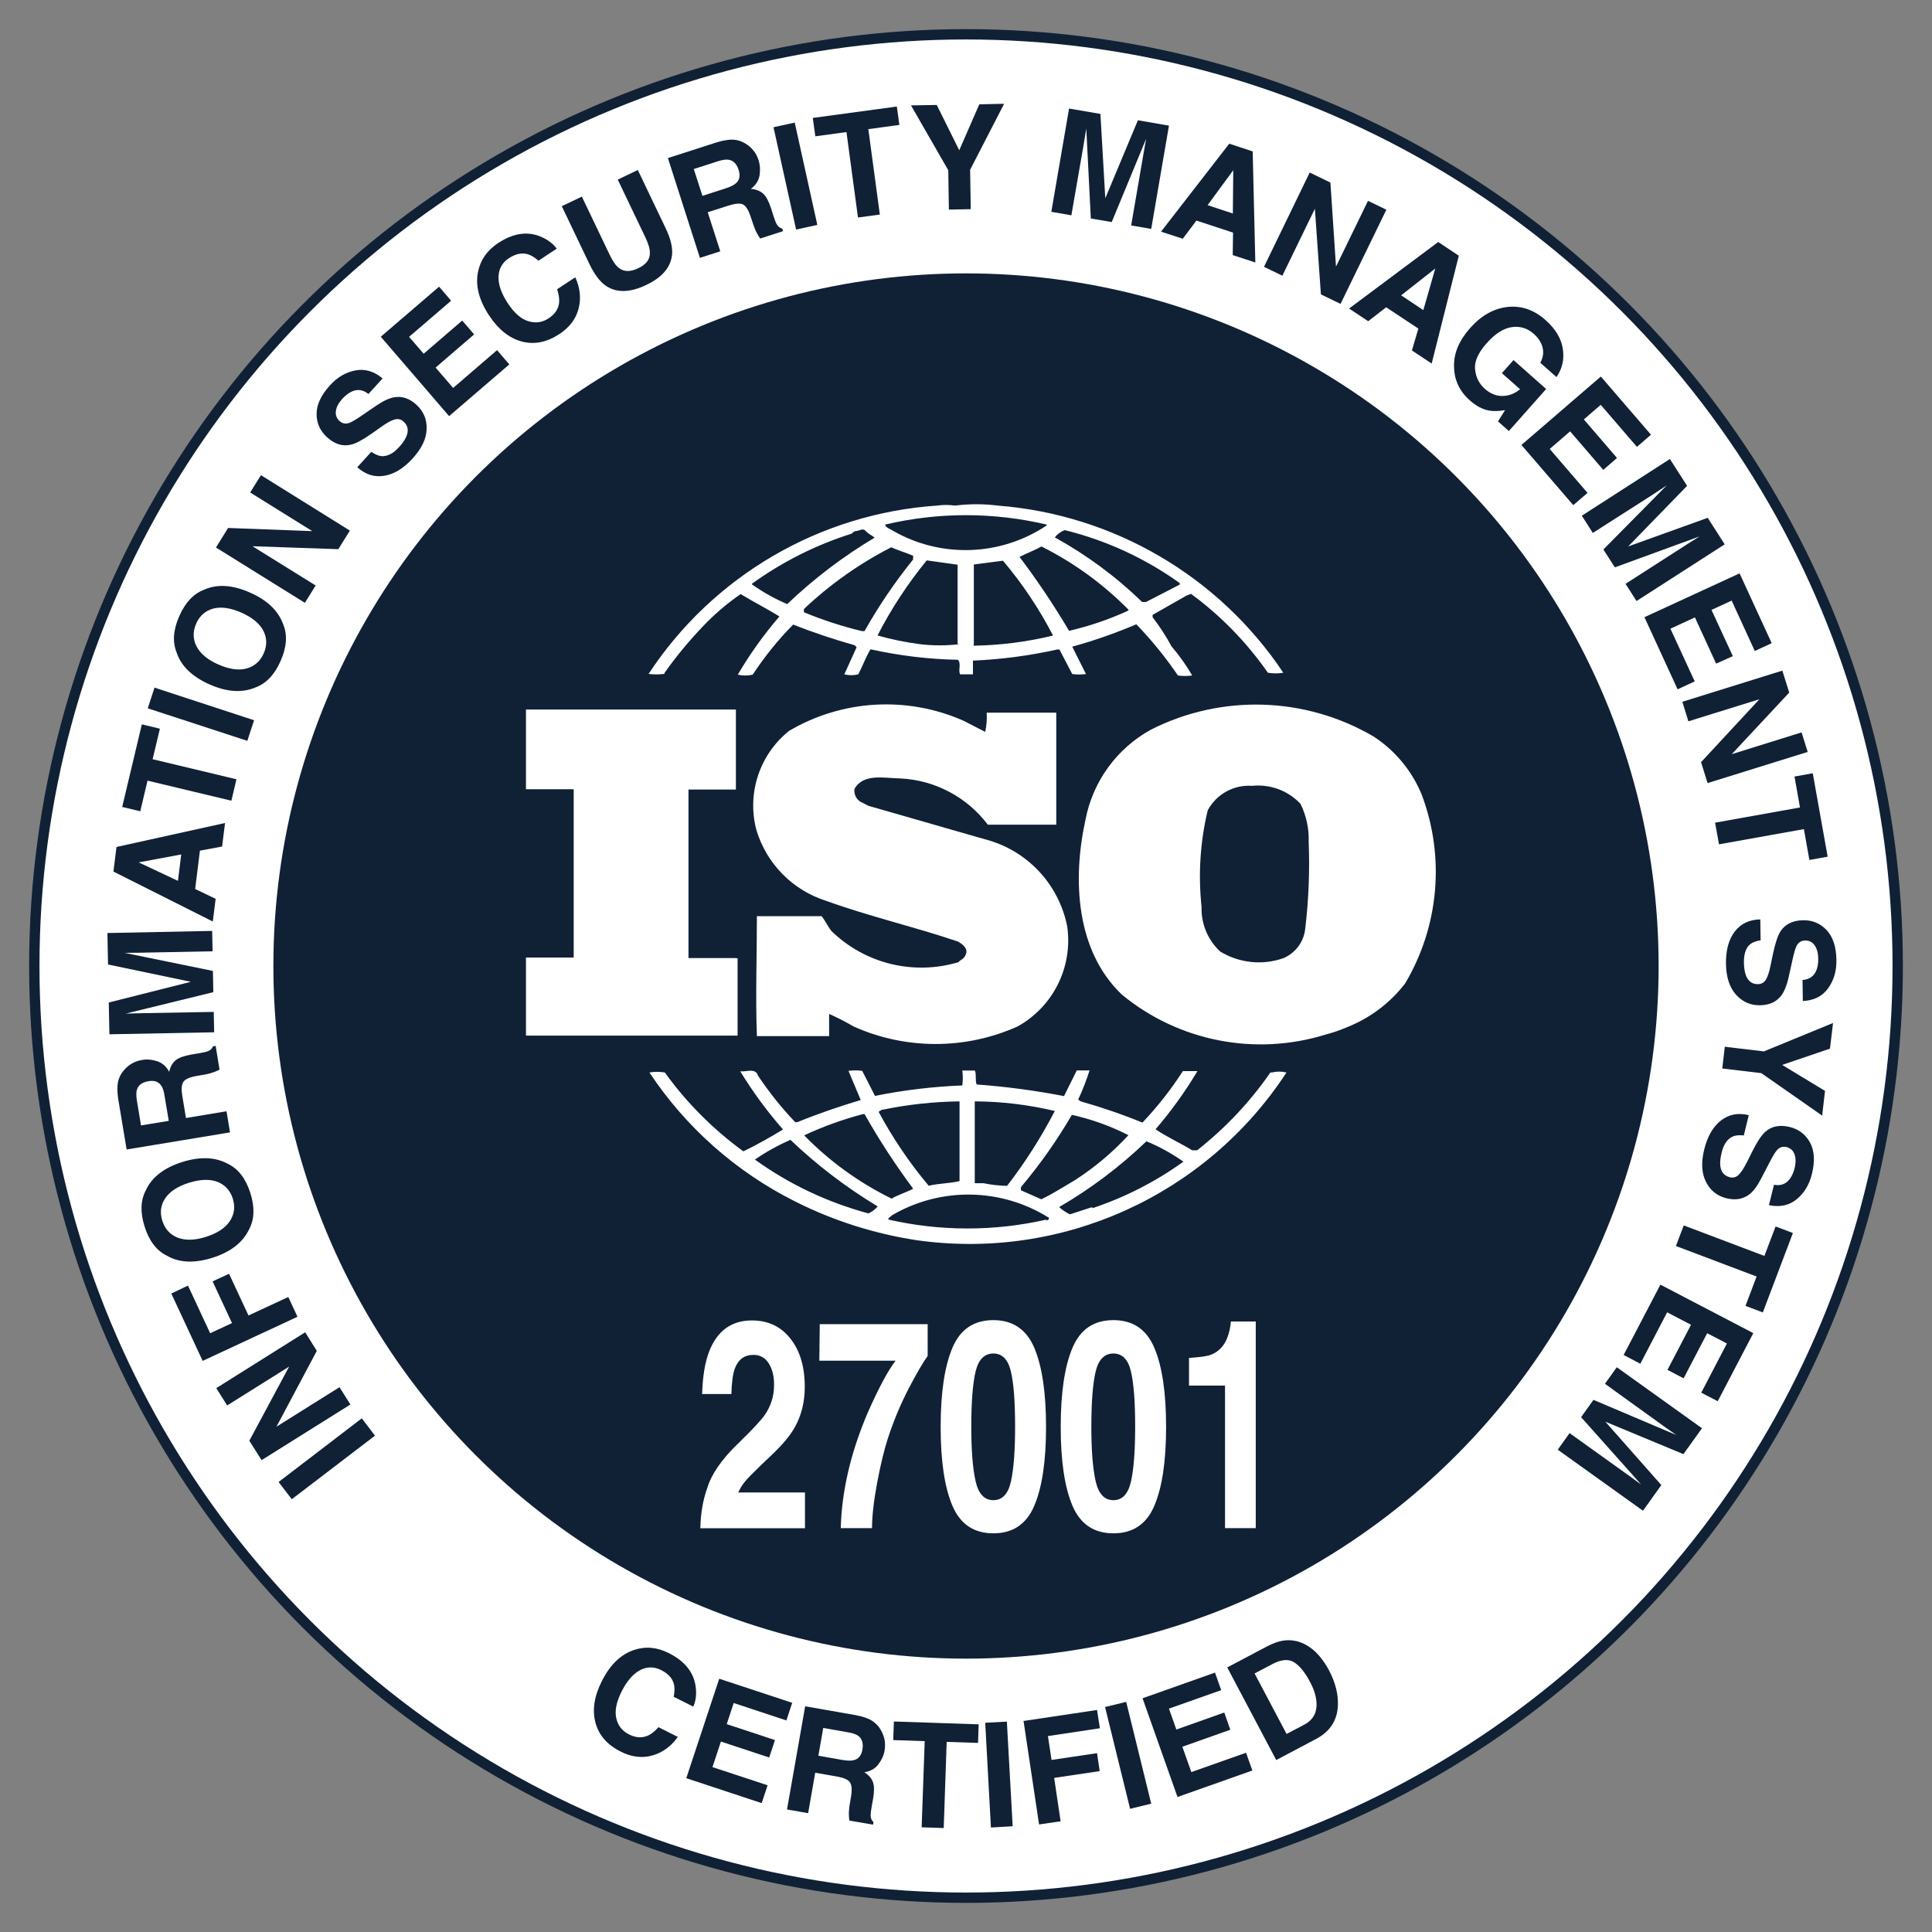 <?xml version="1.0" encoding="UTF-8" standalone="no"?>
<!-- Generator: Adobe Illustrator 27.0.0, SVG Export Plug-In . SVG Version: 6.00 Build 0)  -->

<svg
   version="1.0"
   id="Capa_1"
   x="0px"
   y="0px"
   viewBox="0 0 132.649 132.649"
   xml:space="preserve"
   width="132.649"
   height="132.649"
   xmlns:xlink="http://www.w3.org/1999/xlink"
   xmlns="http://www.w3.org/2000/svg"
   xmlns:svg="http://www.w3.org/2000/svg"
   xmlns:rdf="http://www.w3.org/1999/02/22-rdf-syntax-ns#"
   xmlns:cc="http://creativecommons.org/ns#"><rect x="0" y="0" width="132.649" height="132.649" fill="#808080" stroke="none"/><defs
   id="defs1237"><color-profile
     name="Artifex-CMYK-SWOP-Profile"
     xlink:href="file:///snap/inkscape/10542/usr/share/color/icc/ghostscript/default_cmyk.icc"
     id="color-profile23522" /></defs>
<style
   type="text/css"
   id="style606">
	.st0{fill:#FFFFFF;stroke:#284F89;stroke-width:0.71;stroke-miterlimit:10;}
	.st1{fill:#CECEC8;stroke:#284F89;stroke-width:0.71;stroke-miterlimit:10;}
	.st2{fill:#FFFFFF;}
	.st3{fill:#294D85;}
</style>






<circle
   class="st0"
   cx="1325.408"
   cy="554.136"
   r="88.23"
   id="circle686" />
<circle
   class="st1"
   cx="1325.408"
   cy="554.136"
   r="65.59"
   id="circle688" />
<g
   id="g766"
   transform="translate(638.978,33.626)">
	<path
   class="st3"
   d="m 631.51,566.28 2.74,3.28 -7.62,6.35 -2.74,-3.28 c -0.39,-0.48 -0.66,-0.92 -0.82,-1.32 -0.27,-0.68 -0.31,-1.38 -0.12,-2.11 0.16,-0.58 0.42,-1.1 0.78,-1.57 0.36,-0.46 0.74,-0.86 1.14,-1.2 1.02,-0.85 2.04,-1.36 3.09,-1.53 1.41,-0.23 2.59,0.23 3.55,1.38 z m -6.67,3.55 c -0.21,0.59 -0.01,1.25 0.59,1.97 l 1.22,1.47 4.98,-4.14 -1.22,-1.47 c -0.63,-0.75 -1.43,-0.97 -2.42,-0.65 -0.54,0.18 -1.09,0.5 -1.66,0.97 -0.78,0.64 -1.27,1.26 -1.49,1.85 z"
   id="path690" />
	<path
   class="st3"
   d="m 623.34,558.22 1.94,3.1 2.09,-0.5 1.15,1.84 -10.29,2.27 -1.25,-1.98 6.54,-8.25 1.2,1.9 z m -1.14,1.4 -2.65,3.13 3.99,-0.99 z"
   id="path692" />
	<path
   class="st3"
   d="m 611.54,552.48 1.58,-0.76 1.29,2.67 7.35,-3.55 0.91,1.88 -7.35,3.55 1.3,2.68 -1.58,0.76 z"
   id="path694" />
	<path
   class="st3"
   d="m 616.64,543.4 1.21,3.45 2.15,-0.03 0.72,2.04 -10.54,-0.04 -0.78,-2.21 8.19,-6.61 0.75,2.12 z m -1.42,1.11 -3.27,2.46 4.11,-0.09 z"
   id="path696" />
	<path
   class="st3"
   d="m 614.82,529.1 c 0.79,0.62 1.27,1.51 1.45,2.65 0.22,1.41 -0.05,2.59 -0.83,3.54 -0.78,0.95 -1.96,1.55 -3.54,1.8 -1.71,0.27 -3.1,0.02 -4.17,-0.75 -0.93,-0.67 -1.5,-1.62 -1.7,-2.85 -0.26,-1.65 0.09,-2.94 1.05,-3.87 0.54,-0.52 1.11,-0.84 1.72,-0.97 l 0.33,2.05 c -0.45,0.21 -0.78,0.44 -0.98,0.68 -0.37,0.44 -0.49,1.03 -0.37,1.76 0.12,0.74 0.51,1.28 1.18,1.62 0.67,0.33 1.55,0.41 2.65,0.24 1.1,-0.17 1.89,-0.53 2.36,-1.07 0.48,-0.54 0.66,-1.16 0.55,-1.86 -0.12,-0.72 -0.44,-1.23 -0.97,-1.53 -0.29,-0.17 -0.69,-0.28 -1.22,-0.34 l -0.32,-2.03 c 1.08,0 2.02,0.31 2.81,0.93 z"
   id="path698" />
	<path
   class="st3"
   d="m 610.73,519.55 0.14,4.82 2.55,-0.08 -0.16,-5.49 1.78,-0.05 0.22,7.52 -9.92,0.29 -0.21,-7.27 1.76,-0.05 0.16,5.25 2.11,-0.06 -0.14,-4.82 z"
   id="path700" />
	<path
   class="st3"
   d="m 615.88,509.46 -0.2,2.06 -7.41,3.34 7.01,0.69 -0.19,1.92 -9.87,-0.97 0.21,-2.16 7.28,-3.26 -6.9,-0.68 0.19,-1.92 z"
   id="path702" />
	<path
   class="st3"
   d="m 608.13,498.57 1.72,0.39 -0.66,2.89 7.96,1.81 -0.46,2.03 -7.96,-1.8 -0.66,2.91 -1.72,-0.39 z"
   id="path704" />
	<path
   class="st3"
   d="m 615.85,494.57 -0.73,2.01 3.66,1.32 -0.69,1.91 -9.33,-3.38 1.66,-4.58 c 0.25,-0.65 0.51,-1.12 0.79,-1.42 0.27,-0.3 0.6,-0.52 0.97,-0.66 0.31,-0.12 0.63,-0.18 0.96,-0.19 0.33,-0.02 0.68,0.04 1.05,0.18 0.44,0.16 0.84,0.43 1.18,0.81 0.35,0.38 0.51,0.86 0.51,1.44 0.33,-0.37 0.68,-0.58 1.07,-0.65 0.38,-0.06 0.9,0.02 1.56,0.26 l 0.62,0.23 c 0.43,0.15 0.72,0.24 0.89,0.26 0.26,0.04 0.48,-0.02 0.66,-0.16 l 0.23,0.08 -0.78,2.15 c -0.23,-0.02 -0.41,-0.04 -0.54,-0.05 -0.28,-0.05 -0.56,-0.12 -0.83,-0.21 l -0.87,-0.3 c -0.6,-0.21 -1.03,-0.24 -1.31,-0.11 -0.28,0.13 -0.52,0.49 -0.73,1.06 z m -1.26,-1.79 c -0.04,-0.45 -0.32,-0.78 -0.84,-0.96 -0.57,-0.2 -1.01,-0.16 -1.34,0.15 -0.19,0.17 -0.36,0.47 -0.51,0.89 l -0.82,2.26 2.51,0.91 0.8,-2.21 c 0.15,-0.44 0.22,-0.79 0.2,-1.04 z"
   id="path706" />
	<path
   class="st3"
   d="m 620.83,482.7 -2.22,4.28 2.27,1.17 2.53,-4.88 1.58,0.82 -3.46,6.68 -8.81,-4.56 3.35,-6.46 1.56,0.81 -2.42,4.66 1.87,0.97 2.22,-4.28 z"
   id="path708" />
	<path
   class="st3"
   d="m 625.52,469.29 -3,3.96 1.82,1.38 2.63,-3.47 1.37,1.04 -2.63,3.47 3.31,2.51 -1.24,1.64 -7.89,-5.99 4.25,-5.61 z"
   id="path710" />
	<path
   class="st3"
   d="m 634.81,468.31 -2.52,2.64 1,1.91 -1.5,1.57 -4.73,-9.41 1.62,-1.69 9.6,4.31 -1.55,1.63 z m -1.63,-0.76 -3.68,-1.8 1.94,3.62 z"
   id="path712" />
	<path
   class="st3"
   d="m 644.02,462.08 c -0.15,0.99 -0.68,1.85 -1.58,2.57 -1.11,0.89 -2.28,1.24 -3.49,1.03 -1.21,-0.21 -2.32,-0.94 -3.32,-2.19 -1.08,-1.35 -1.55,-2.68 -1.42,-4 0.12,-1.14 0.67,-2.11 1.64,-2.88 1.3,-1.04 2.6,-1.38 3.89,-1.01 0.72,0.22 1.28,0.55 1.69,1.02 l -1.62,1.3 c -0.4,-0.29 -0.76,-0.46 -1.08,-0.52 -0.56,-0.1 -1.13,0.08 -1.71,0.54 -0.59,0.47 -0.86,1.08 -0.82,1.83 0.04,0.75 0.41,1.55 1.1,2.42 0.69,0.87 1.39,1.38 2.1,1.52 0.71,0.15 1.34,-0.01 1.89,-0.45 0.57,-0.46 0.85,-0.99 0.85,-1.6 0.01,-0.33 -0.1,-0.74 -0.31,-1.23 l 1.6,-1.28 c 0.55,0.97 0.75,1.94 0.59,2.93 z"
   id="path714" />
	<path
   class="st3"
   d="m 641.19,452.92 1.72,-1.13 5.45,8.29 -1.72,1.13 z"
   id="path716" />
	<path
   class="st3"
   d="m 645.08,450.39 1.82,-0.99 3.89,7.15 4.32,-2.35 0.85,1.56 -6.14,3.34 z"
   id="path718" />
	<path
   class="st3"
   d="m 653.02,446.28 1.88,-0.83 4.01,9.08 -1.88,0.83 z"
   id="path720" />
	<path
   class="st3"
   d="m 664.06,442.08 0.57,1.66 -2.81,0.97 2.66,7.72 -1.97,0.68 -2.67,-7.72 -2.82,0.97 -0.57,-1.66 z"
   id="path722" />
	<path
   class="st3"
   d="m 665.75,441.71 2,-0.51 2.44,9.61 -2,0.51 z"
   id="path724" />
	<path
   class="st3"
   d="m 677.93,444.98 -4.75,0.77 0.41,2.52 5.42,-0.88 0.29,1.76 -7.42,1.21 -1.59,-9.79 7.18,-1.17 0.28,1.73 -5.18,0.84 0.34,2.08 4.76,-0.77 z"
   id="path726" />
	<path
   class="st3"
   d="m 684.25,447.48 c 0.49,-0.02 0.88,-0.09 1.18,-0.2 0.57,-0.23 0.85,-0.62 0.83,-1.18 -0.01,-0.33 -0.16,-0.58 -0.46,-0.74 -0.29,-0.17 -0.75,-0.3 -1.37,-0.42 l -1.06,-0.2 c -1.04,-0.19 -1.76,-0.42 -2.17,-0.68 -0.68,-0.43 -1.04,-1.14 -1.08,-2.11 -0.03,-0.89 0.26,-1.64 0.89,-2.25 0.62,-0.61 1.56,-0.94 2.81,-0.98 1.04,-0.04 1.95,0.2 2.7,0.73 0.76,0.53 1.17,1.32 1.25,2.37 l -1.99,0.07 c -0.06,-0.6 -0.33,-1.01 -0.83,-1.24 -0.33,-0.15 -0.73,-0.22 -1.21,-0.2 -0.53,0.02 -0.96,0.14 -1.27,0.37 -0.31,0.23 -0.46,0.53 -0.44,0.92 0.01,0.36 0.18,0.61 0.5,0.78 0.2,0.11 0.64,0.23 1.31,0.36 l 1.72,0.35 c 0.76,0.15 1.33,0.37 1.72,0.66 0.61,0.44 0.93,1.11 0.96,1.99 0.03,0.9 -0.29,1.67 -0.96,2.29 -0.67,0.62 -1.64,0.96 -2.9,1 -1.29,0.05 -2.32,-0.21 -3.08,-0.77 -0.76,-0.56 -1.16,-1.36 -1.2,-2.39 l 1.98,-0.07 c 0.08,0.45 0.21,0.78 0.41,1 0.36,0.39 0.94,0.57 1.76,0.54 z"
   id="path728" />
	<path
   class="st3"
   d="m 698.86,447.77 -3.62,-0.5 -0.96,1.93 -2.15,-0.29 4.85,-9.35 2.32,0.32 2.14,10.3 -2.23,-0.3 z m -0.34,-1.78 -0.7,-4.04 -1.8,3.7 z"
   id="path730" />
	<path
   class="st3"
   d="m 710.08,452.56 -2,-0.55 -2.02,-7.88 -1.88,6.79 -1.86,-0.52 2.65,-9.56 2.09,0.58 1.96,7.73 1.85,-6.67 1.86,0.51 z"
   id="path732" />
	<path
   class="st3"
   d="m 715.57,454.81 -3.93,-1.69 3.92,-9.11 3.93,1.69 c 0.56,0.25 1,0.52 1.32,0.81 0.55,0.48 0.9,1.09 1.05,1.83 0.12,0.59 0.13,1.17 0.02,1.75 -0.11,0.58 -0.27,1.1 -0.47,1.58 -0.52,1.21 -1.21,2.13 -2.05,2.77 -1.16,0.84 -2.42,0.97 -3.79,0.37 z m 4.33,-6.18 c -0.08,-0.62 -0.55,-1.12 -1.42,-1.49 l -1.76,-0.76 -2.56,5.95 1.76,0.75 c 0.9,0.39 1.72,0.21 2.45,-0.52 0.4,-0.4 0.75,-0.94 1.04,-1.61 0.4,-0.92 0.57,-1.69 0.49,-2.32 z"
   id="path734" />
	<path
   class="st3"
   d="m 728.82,450.5 1.75,1.08 -5.2,8.45 -1.75,-1.08 z"
   id="path736" />
	<path
   class="st3"
   d="m 733.3,465.72 -1.66,-1.25 1,-8.07 -4.24,5.63 -1.54,-1.16 5.96,-7.93 1.74,1.31 -1.01,7.91 4.17,-5.54 1.54,1.16 z"
   id="path738" />
	<path
   class="st3"
   d="m 745.23,465.84 -3.58,-3.46 -1.59,1.64 3.13,3.03 -1.2,1.24 -3.13,-3.03 -2.89,2.99 -1.48,-1.43 6.89,-7.12 5.06,4.89 z"
   id="path740" />
	<path
   class="st3"
   d="m 745.98,473.35 -1.35,-1.67 -3.03,2.44 -1.27,-1.58 7.72,-6.24 3.06,3.79 c 0.43,0.55 0.7,1.02 0.81,1.41 0.11,0.39 0.13,0.78 0.06,1.18 -0.06,0.33 -0.17,0.63 -0.33,0.92 -0.16,0.29 -0.39,0.55 -0.69,0.8 -0.37,0.3 -0.8,0.5 -1.31,0.6 -0.5,0.1 -1,0 -1.49,-0.31 0.15,0.47 0.15,0.89 0,1.25 -0.15,0.36 -0.49,0.76 -1.03,1.2 l -0.52,0.42 c -0.35,0.29 -0.58,0.49 -0.68,0.62 -0.17,0.2 -0.23,0.42 -0.2,0.65 l -0.19,0.16 -1.43,-1.77 c 0.13,-0.19 0.24,-0.33 0.33,-0.44 0.18,-0.22 0.39,-0.42 0.61,-0.61 l 0.71,-0.59 c 0.49,-0.4 0.74,-0.76 0.77,-1.07 0.01,-0.3 -0.17,-0.69 -0.55,-1.16 z m 2.19,-0.16 c 0.4,0.2 0.82,0.13 1.26,-0.22 0.47,-0.38 0.66,-0.79 0.57,-1.23 -0.05,-0.25 -0.22,-0.55 -0.5,-0.9 l -1.51,-1.87 -2.07,1.67 1.48,1.83 c 0.28,0.37 0.54,0.61 0.77,0.72 z"
   id="path742" />
	<path
   class="st3"
   d="m 751.07,484.07 -1.9,-3.13 -2.1,0.47 -1.12,-1.86 10.32,-2.11 1.21,2 -6.67,8.14 -1.16,-1.92 z m 1.16,-1.38 2.7,-3.08 -4,0.93 z"
   id="path744" />
	<path
   class="st3"
   d="m 753.94,491.17 c 0.2,0.45 0.41,0.79 0.63,1.02 0.42,0.45 0.89,0.56 1.4,0.33 0.3,-0.13 0.47,-0.37 0.52,-0.7 0.05,-0.33 0.01,-0.81 -0.12,-1.42 l -0.21,-1.06 c -0.2,-1.04 -0.26,-1.79 -0.17,-2.27 0.15,-0.79 0.67,-1.39 1.56,-1.78 0.81,-0.36 1.62,-0.36 2.42,-0.01 0.8,0.36 1.45,1.1 1.96,2.25 0.42,0.96 0.53,1.88 0.32,2.78 -0.21,0.9 -0.79,1.58 -1.74,2.04 l -0.81,-1.82 c 0.53,-0.27 0.81,-0.68 0.85,-1.23 0.02,-0.36 -0.06,-0.76 -0.26,-1.2 -0.22,-0.49 -0.48,-0.83 -0.81,-1.04 -0.33,-0.2 -0.67,-0.23 -1.02,-0.08 -0.33,0.15 -0.5,0.4 -0.54,0.75 -0.02,0.23 0.02,0.68 0.15,1.35 l 0.31,1.73 c 0.14,0.76 0.15,1.37 0.03,1.84 -0.19,0.73 -0.69,1.27 -1.49,1.63 -0.83,0.37 -1.66,0.35 -2.49,-0.04 -0.83,-0.39 -1.5,-1.17 -2.01,-2.33 -0.52,-1.18 -0.66,-2.23 -0.42,-3.15 0.24,-0.92 0.83,-1.58 1.78,-2 l 0.8,1.81 c -0.39,0.24 -0.65,0.49 -0.78,0.75 -0.23,0.5 -0.19,1.11 0.14,1.85 z"
   id="path746" />
	<path
   class="st3"
   d="m 766.26,500.71 -1.68,0.51 -0.86,-2.84 -7.81,2.38 -0.61,-2 7.81,-2.37 -0.87,-2.85 1.68,-0.51 z"
   id="path748" />
	<path
   class="st3"
   d="m 761.52,508 -0.36,-2.11 -3.83,0.66 -0.34,-2 9.78,-1.69 0.82,4.8 c 0.11,0.69 0.11,1.23 0.02,1.62 -0.09,0.39 -0.27,0.75 -0.52,1.06 -0.21,0.25 -0.46,0.47 -0.74,0.65 -0.28,0.18 -0.61,0.3 -1,0.36 -0.47,0.08 -0.94,0.04 -1.43,-0.12 -0.49,-0.16 -0.88,-0.49 -1.15,-1 -0.1,0.48 -0.31,0.85 -0.61,1.09 -0.3,0.25 -0.79,0.43 -1.48,0.55 l -0.66,0.11 c -0.45,0.08 -0.75,0.15 -0.9,0.21 -0.24,0.1 -0.41,0.25 -0.49,0.47 l -0.24,0.04 -0.39,-2.25 c 0.21,-0.1 0.37,-0.17 0.5,-0.22 0.27,-0.1 0.54,-0.18 0.83,-0.23 l 0.9,-0.17 c 0.62,-0.12 1.02,-0.3 1.19,-0.56 0.17,-0.24 0.2,-0.67 0.1,-1.27 z m 1.99,0.94 c 0.26,0.37 0.66,0.51 1.21,0.42 0.59,-0.1 0.96,-0.37 1.09,-0.8 0.08,-0.24 0.08,-0.58 0,-1.02 l -0.41,-2.37 -2.63,0.45 0.4,2.31 c 0.08,0.46 0.2,0.79 0.34,1.01 z"
   id="path750" />
	<path
   class="st3"
   d="m 762.53,519.78 6.09,-0.22 0.08,2.11 -6.09,0.22 c -1.05,0.04 -1.88,-0.1 -2.48,-0.4 -1.1,-0.57 -1.68,-1.72 -1.74,-3.43 -0.06,-1.72 0.43,-2.91 1.49,-3.56 0.58,-0.35 1.39,-0.54 2.44,-0.58 l 6.1,-0.22 0.08,2.11 -6.09,0.22 c -0.68,0.02 -1.18,0.12 -1.49,0.3 -0.55,0.27 -0.81,0.83 -0.77,1.67 0.03,0.84 0.33,1.37 0.89,1.6 0.3,0.15 0.8,0.21 1.49,0.18 z"
   id="path752" />
	<path
   class="st3"
   d="m 758.79,530.77 c -0.6,-0.8 -0.85,-1.78 -0.74,-2.93 0.14,-1.42 0.7,-2.49 1.69,-3.22 0.99,-0.72 2.29,-1.01 3.88,-0.85 1.72,0.17 3.01,0.76 3.85,1.77 0.74,0.88 1.04,1.94 0.92,3.19 -0.16,1.66 -0.82,2.82 -1.99,3.48 -0.65,0.37 -1.29,0.54 -1.91,0.51 l 0.2,-2.06 c 0.49,-0.09 0.86,-0.23 1.12,-0.41 0.47,-0.33 0.73,-0.87 0.81,-1.61 0.07,-0.75 -0.17,-1.37 -0.74,-1.86 -0.56,-0.49 -1.4,-0.79 -2.5,-0.9 -1.11,-0.11 -1.96,0.04 -2.56,0.45 -0.6,0.4 -0.93,0.96 -1,1.66 -0.07,0.72 0.11,1.3 0.55,1.72 0.23,0.24 0.6,0.45 1.09,0.64 l -0.2,2.04 c -1.04,-0.28 -1.87,-0.82 -2.47,-1.62 z"
   id="path754" />
	<path
   class="st3"
   d="m 765.74,542.54 -1.71,-0.39 0.65,-2.9 -7.97,-1.79 0.46,-2.04 7.97,1.79 0.65,-2.91 1.72,0.39 z"
   id="path756" />
	<path
   class="st3"
   d="m 757.38,548.14 5.74,2.07 -0.72,1.98 -5.74,-2.07 c -0.99,-0.36 -1.71,-0.79 -2.15,-1.3 -0.81,-0.94 -0.92,-2.22 -0.33,-3.83 0.58,-1.62 1.49,-2.53 2.71,-2.74 0.66,-0.11 1.49,0.02 2.48,0.37 l 5.74,2.07 -0.72,1.98 -5.73,-2.07 c -0.64,-0.23 -1.14,-0.33 -1.49,-0.28 -0.61,0.05 -1.06,0.47 -1.34,1.26 -0.29,0.79 -0.21,1.39 0.23,1.82 0.23,0.26 0.68,0.5 1.32,0.74 z"
   id="path758" />
	<path
   class="st3"
   d="m 753.87,555.9 0.99,-1.9 -3.45,-1.8 0.94,-1.8 8.79,4.6 -2.26,4.31 c -0.33,0.61 -0.66,1.04 -0.97,1.31 -0.31,0.26 -0.67,0.43 -1.06,0.52 -0.32,0.07 -0.65,0.1 -0.98,0.07 -0.33,-0.03 -0.67,-0.14 -1.01,-0.32 -0.42,-0.22 -0.77,-0.54 -1.07,-0.96 -0.29,-0.42 -0.4,-0.92 -0.31,-1.49 -0.37,0.32 -0.76,0.48 -1.15,0.5 -0.39,0.01 -0.89,-0.14 -1.51,-0.47 l -0.59,-0.31 c -0.4,-0.21 -0.68,-0.34 -0.84,-0.38 -0.25,-0.07 -0.48,-0.05 -0.68,0.07 l -0.22,-0.12 1.06,-2.02 c 0.22,0.05 0.4,0.09 0.53,0.13 0.27,0.08 0.54,0.19 0.8,0.32 l 0.82,0.41 c 0.56,0.29 0.99,0.38 1.28,0.28 0.32,-0.08 0.61,-0.4 0.89,-0.95 z m 1.02,1.96 c -0.02,0.45 0.21,0.81 0.7,1.07 0.53,0.28 0.98,0.29 1.35,0.03 0.21,-0.15 0.41,-0.41 0.62,-0.81 l 1.12,-2.14 -2.36,-1.24 -1.09,2.08 c -0.22,0.41 -0.33,0.75 -0.34,1.01 z"
   id="path760" />
	<path
   class="st3"
   d="m 747.38,566.99 2.76,-3.95 -2.09,-1.46 -3.15,4.5 -1.46,-1.02 4.31,-6.16 8.13,5.69 -4.17,5.96 -1.44,-1.01 3.01,-4.3 -1.73,-1.21 -2.76,3.95 z"
   id="path762" />
	<path
   class="st3"
   d="m 741.21,569.74 c -0.33,0.36 -0.55,0.69 -0.68,0.99 -0.23,0.57 -0.15,1.04 0.27,1.42 0.24,0.22 0.53,0.28 0.85,0.19 0.32,-0.1 0.74,-0.33 1.25,-0.69 l 0.88,-0.62 c 0.86,-0.61 1.53,-0.97 2,-1.08 0.79,-0.19 1.54,0.04 2.26,0.7 0.66,0.6 0.99,1.33 0.99,2.2 0,0.88 -0.41,1.77 -1.25,2.7 -0.7,0.78 -1.51,1.25 -2.41,1.43 -0.91,0.17 -1.76,-0.08 -2.57,-0.76 l 1.34,-1.48 c 0.47,0.37 0.96,0.46 1.47,0.27 0.34,-0.13 0.67,-0.37 0.99,-0.73 0.36,-0.4 0.56,-0.78 0.62,-1.16 0.05,-0.38 -0.06,-0.7 -0.35,-0.96 -0.26,-0.24 -0.56,-0.3 -0.9,-0.18 -0.22,0.07 -0.61,0.3 -1.17,0.68 l -1.45,0.99 c -0.64,0.44 -1.19,0.69 -1.67,0.78 -0.74,0.13 -1.44,-0.11 -2.1,-0.7 -0.67,-0.61 -1,-1.37 -0.98,-2.29 0.02,-0.92 0.46,-1.84 1.3,-2.78 0.87,-0.96 1.77,-1.51 2.7,-1.67 0.93,-0.15 1.79,0.12 2.55,0.81 l -1.33,1.47 c -0.38,-0.26 -0.71,-0.39 -1,-0.41 -0.53,-0.01 -1.07,0.28 -1.61,0.88 z"
   id="path764" />
</g>
<g
   id="g786"
   transform="translate(638.978,33.626)">
	<path
   class="st3"
   d="m 656.73,595.3 c -0.97,0.27 -1.97,0.15 -2.99,-0.37 -1.28,-0.64 -2.07,-1.55 -2.39,-2.74 -0.32,-1.19 -0.12,-2.5 0.6,-3.93 0.78,-1.55 1.79,-2.53 3.04,-2.95 1.09,-0.37 2.19,-0.27 3.3,0.29 1.49,0.75 2.34,1.79 2.54,3.11 0.11,0.74 0.03,1.4 -0.22,1.96 l -1.85,-0.93 c 0.09,-0.48 0.1,-0.88 0.02,-1.2 -0.14,-0.55 -0.55,-1 -1.21,-1.33 -0.67,-0.34 -1.34,-0.33 -2,0.01 -0.66,0.35 -1.24,1.02 -1.74,2.01 -0.5,1 -0.67,1.84 -0.51,2.54 0.16,0.7 0.56,1.21 1.2,1.53 0.65,0.33 1.25,0.36 1.81,0.11 0.3,-0.13 0.63,-0.4 0.99,-0.79 l 1.83,0.92 c -0.65,0.9 -1.46,1.49 -2.42,1.76 z"
   id="path768" />
	<path
   class="st3"
   d="m 667.79,595.49 -4.57,-1.51 -0.8,2.42 5.22,1.72 -0.56,1.69 -7.14,-2.36 3.12,-9.42 6.91,2.28 -0.55,1.67 -4.99,-1.65 -0.66,2 4.57,1.51 z"
   id="path770" />
	<path
   class="st3"
   d="m 674.26,597.3 -2.11,-0.37 -0.67,3.83 -2,-0.35 1.72,-9.77 4.79,0.84 c 0.68,0.13 1.2,0.31 1.54,0.53 0.34,0.22 0.61,0.5 0.82,0.85 0.17,0.29 0.29,0.59 0.36,0.91 0.07,0.32 0.07,0.68 0.01,1.06 -0.08,0.47 -0.28,0.9 -0.59,1.31 -0.31,0.41 -0.76,0.66 -1.33,0.75 0.42,0.26 0.69,0.57 0.82,0.94 0.13,0.37 0.13,0.89 0.01,1.58 l -0.12,0.66 c -0.08,0.44 -0.11,0.75 -0.11,0.92 0.01,0.26 0.1,0.47 0.27,0.62 l -0.04,0.24 -2.25,-0.39 c -0.02,-0.23 -0.04,-0.41 -0.04,-0.55 -0.01,-0.28 0.02,-0.57 0.06,-0.86 l 0.15,-0.91 c 0.1,-0.62 0.06,-1.06 -0.12,-1.31 -0.17,-0.25 -0.57,-0.42 -1.17,-0.53 z m 1.55,-1.56 c 0.44,-0.11 0.71,-0.44 0.81,-0.99 0.1,-0.59 -0.02,-1.02 -0.38,-1.3 -0.2,-0.15 -0.52,-0.27 -0.96,-0.34 l -2.37,-0.42 -0.46,2.63 2.32,0.41 c 0.44,0.07 0.8,0.08 1.04,0.01 z"
   id="path772" />
	<path
   class="st3"
   d="m 687.64,592.35 -0.06,1.76 -2.97,-0.1 -0.28,8.16 -2.09,-0.07 0.29,-8.16 -2.98,-0.1 0.06,-1.76 z"
   id="path774" />
	<path
   class="st3"
   d="m 688.26,592.2 2.05,-0.11 0.55,9.91 -2.06,0.12 z"
   id="path776" />
	<path
   class="st3"
   d="m 699.12,592.72 -4.92,0.74 0.34,2.26 4.31,-0.64 0.25,1.7 -4.31,0.64 0.61,4.11 -2.04,0.3 -1.47,-9.8 6.96,-1.04 z"
   id="path778" />
	<path
   class="st3"
   d="m 699.61,590.71 2,-0.49 2.37,9.64 -2,0.49 z"
   id="path780" />
	<path
   class="st3"
   d="m 711.47,592.86 -4.54,1.61 0.85,2.4 5.18,-1.83 0.6,1.68 -7.09,2.51 -3.31,-9.35 6.86,-2.43 0.59,1.66 -4.95,1.75 0.7,1.98 4.54,-1.61 z"
   id="path782" />
	<path
   class="st3"
   d="m 719.6,593.73 -3.78,2 -4.64,-8.77 3.78,-2 c 0.55,-0.28 1.03,-0.46 1.46,-0.53 0.72,-0.12 1.42,-0.01 2.08,0.32 0.54,0.28 0.99,0.64 1.37,1.09 0.38,0.45 0.69,0.9 0.93,1.36 0.62,1.17 0.9,2.28 0.86,3.34 -0.05,1.42 -0.74,2.49 -2.06,3.19 z m -2.1,-7.26 c -0.53,-0.33 -1.21,-0.27 -2.05,0.17 l -1.69,0.89 3.03,5.73 1.69,-0.89 c 0.86,-0.46 1.24,-1.2 1.13,-2.24 -0.06,-0.57 -0.26,-1.17 -0.61,-1.82 -0.46,-0.89 -0.96,-1.5 -1.5,-1.84 z"
   id="path784" />
</g>
<g
   id="g812"
   transform="translate(638.978,33.626)">
	<path
   class="st3"
   d="M 644.43,481.53 H 646 l 3.71,13.84 h -1.52 l -1.04,-4.15 h -4.05 l -1.11,4.15 h -1.42 z m 2.28,8.18 -1.56,-6.11 -1.65,6.11 z"
   id="path788" />
	<path
   class="st3"
   d="m 650.73,481.53 2.94,11.79 2.91,-11.79 h 1.55 l -3.73,13.84 h -1.47 l -3.73,-13.84 z"
   id="path790" />
	<path
   class="st3"
   d="m 661.36,481.53 h 1.57 l 3.71,13.84 h -1.52 l -1.04,-4.15 h -4.05 l -1.11,4.15 h -1.42 z m 2.28,8.18 -1.56,-6.11 -1.65,6.11 z"
   id="path792" />
	<path
   class="st3"
   d="m 668.22,481.53 h 1.4 v 13.84 h -1.4 z"
   id="path794" />
	<path
   class="st3"
   d="m 671.87,481.53 h 1.39 v 12.2 h 5.14 v 1.65 h -6.52 v -13.85 z"
   id="path796" />
	<path
   class="st3"
   d="m 682.79,481.53 h 1.57 l 3.71,13.84 h -1.52 l -1.04,-4.15 h -4.05 l -1.11,4.15 h -1.42 z m 2.28,8.18 -1.56,-6.11 -1.65,6.11 z"
   id="path798" />
	<path
   class="st3"
   d="m 689.3,481.53 h 4.43 c 1.21,0 2.07,0.48 2.57,1.45 0.3,0.57 0.45,1.23 0.45,1.98 0,0.88 -0.18,1.59 -0.55,2.15 -0.19,0.3 -0.46,0.57 -0.82,0.81 0.53,0.27 0.92,0.57 1.18,0.91 0.46,0.6 0.69,1.44 0.69,2.5 0,0.89 -0.21,1.7 -0.62,2.42 -0.62,1.08 -1.61,1.62 -2.97,1.62 h -4.35 v -13.84 z m 3.9,5.86 c 0.59,0 1.05,-0.11 1.38,-0.33 0.52,-0.35 0.78,-0.97 0.78,-1.87 0,-0.9 -0.27,-1.51 -0.82,-1.83 -0.31,-0.18 -0.77,-0.26 -1.38,-0.26 h -2.5 v 4.29 z m 0.48,6.39 c 0.86,0 1.47,-0.33 1.84,-1 0.23,-0.42 0.34,-0.93 0.34,-1.53 0,-1 -0.34,-1.69 -1.01,-2.05 -0.36,-0.19 -0.83,-0.29 -1.41,-0.29 h -2.78 v 4.87 z"
   id="path800" />
	<path
   class="st3"
   d="m 699.17,481.53 h 1.4 v 13.84 h -1.4 z"
   id="path802" />
	<path
   class="st3"
   d="m 702.82,481.53 h 1.39 v 12.2 h 5.14 v 1.65 h -6.52 v -13.85 z"
   id="path804" />
	<path
   class="st3"
   d="m 711.07,481.53 h 1.4 v 13.84 h -1.4 z"
   id="path806" />
	<path
   class="st3"
   d="m 722.16,481.53 v 1.65 h -3.45 v 12.19 h -1.4 v -12.19 h -3.45 v -1.65 z"
   id="path808" />
	<path
   class="st3"
   d="m 722.65,481.53 h 1.62 l 2.94,6.66 2.94,-6.66 h 1.63 l -3.88,8.27 v 5.58 h -1.39 v -5.58 z"
   id="path810" />
</g>
<g
   id="g826"
   transform="translate(638.978,33.626)">
	<path
   class="st3"
   d="m 647.77,527.28 c -1.34,1.66 -3.06,2.5 -5.16,2.5 -2.59,0 -4.63,-1.13 -6.11,-3.37 -1.48,-2.26 -2.22,-5.35 -2.22,-9.28 0,-4.25 0.85,-7.53 2.53,-9.83 1.46,-2.01 3.33,-3.01 5.59,-3.01 3.03,0 5.24,1.34 6.65,4.03 0.77,1.51 1.19,3.02 1.25,4.54 h -3.76 c -0.24,-1.17 -0.56,-2.05 -0.94,-2.64 -0.68,-1.06 -1.7,-1.59 -3.04,-1.59 -1.37,0 -2.45,0.75 -3.24,2.24 -0.79,1.49 -1.18,3.61 -1.18,6.34 0,2.73 0.42,4.78 1.25,6.14 0.83,1.36 1.9,2.04 3.18,2.04 1.32,0 2.33,-0.58 3.02,-1.75 0.38,-0.63 0.7,-1.57 0.95,-2.82 h 3.73 c -0.33,2.64 -1.17,4.8 -2.5,6.46 z"
   id="path814" />
	<path
   class="st3"
   d="m 653.13,504.75 h 3.76 v 19.97 h 8.92 v 4.38 h -12.68 z"
   id="path816" />
	<path
   class="st3"
   d="m 678.96,524.09 h -6.63 l -1.25,5.01 h -3.93 l 6.43,-24.35 h 4.25 l 6.38,24.35 h -4.08 z m -1.05,-4.19 -2.25,-9.58 -2.32,9.58 z"
   id="path818" />
	<path
   class="st3"
   d="m 693.03,525.58 c 0.89,0 1.61,-0.13 2.16,-0.4 1.05,-0.51 1.58,-1.45 1.58,-2.82 0,-0.81 -0.26,-1.43 -0.78,-1.87 -0.52,-0.43 -1.34,-0.81 -2.46,-1.14 l -1.91,-0.58 c -1.87,-0.57 -3.17,-1.2 -3.89,-1.87 -1.21,-1.12 -1.82,-2.88 -1.82,-5.27 0,-2.18 0.58,-3.99 1.76,-5.44 1.18,-1.45 2.9,-2.16 5.17,-2.16 1.9,0 3.52,0.68 4.85,2.04 1.34,1.36 2.04,3.33 2.11,5.92 h -3.62 c -0.06,-1.46 -0.54,-2.51 -1.42,-3.12 -0.59,-0.41 -1.32,-0.61 -2.19,-0.61 -0.97,0 -1.74,0.26 -2.32,0.79 -0.58,0.53 -0.87,1.27 -0.87,2.22 0,0.87 0.29,1.52 0.86,1.95 0.37,0.29 1.15,0.62 2.35,1.01 l 3.1,1.01 c 1.36,0.44 2.39,1.03 3.08,1.77 1.07,1.14 1.61,2.8 1.61,4.97 0,2.23 -0.63,4.07 -1.89,5.54 -1.26,1.47 -3.04,2.21 -5.33,2.21 -2.35,0 -4.19,-0.72 -5.54,-2.17 -1.34,-1.45 -2.01,-3.44 -2.01,-5.97 h 3.59 c 0.11,1.11 0.34,1.94 0.67,2.5 0.63,0.99 1.67,1.49 3.16,1.49 z"
   id="path820" />
	<path
   class="st3"
   d="m 709.71,525.58 c 0.89,0 1.61,-0.13 2.16,-0.4 1.05,-0.51 1.58,-1.45 1.58,-2.82 0,-0.81 -0.26,-1.43 -0.78,-1.87 -0.52,-0.43 -1.34,-0.81 -2.46,-1.14 l -1.91,-0.58 c -1.87,-0.57 -3.17,-1.2 -3.89,-1.87 -1.21,-1.12 -1.82,-2.88 -1.82,-5.27 0,-2.18 0.58,-3.99 1.76,-5.44 1.18,-1.45 2.9,-2.16 5.17,-2.16 1.9,0 3.52,0.68 4.85,2.04 1.34,1.36 2.04,3.33 2.11,5.92 h -3.62 c -0.06,-1.46 -0.54,-2.51 -1.42,-3.12 -0.59,-0.41 -1.32,-0.61 -2.19,-0.61 -0.97,0 -1.74,0.26 -2.32,0.79 -0.58,0.53 -0.87,1.27 -0.87,2.22 0,0.87 0.29,1.52 0.86,1.95 0.37,0.29 1.15,0.62 2.35,1.01 l 3.1,1.01 c 1.36,0.44 2.39,1.03 3.08,1.77 1.07,1.14 1.61,2.8 1.61,4.97 0,2.23 -0.63,4.07 -1.89,5.54 -1.26,1.47 -3.04,2.21 -5.33,2.21 -2.35,0 -4.19,-0.72 -5.54,-2.17 -1.34,-1.45 -2.01,-3.44 -2.01,-5.97 h 3.59 c 0.11,1.11 0.34,1.94 0.67,2.5 0.63,0.99 1.68,1.49 3.16,1.49 z"
   id="path822" />
	<path
   class="st3"
   d="m 738,520.26 v 3.69 h -2 v 5.15 h -3.41 v -5.15 h -7.01 v -4.11 l 6.51,-14.54 H 736 v 14.97 h 2 z m -9.85,0 h 4.43 v -10.34 z"
   id="path824" />
</g>
<g
   id="g844"
   transform="translate(638.978,33.626)">
	<g
   id="g842">
		<path
   class="st3"
   d="m 656.43,550.89 h -7.15 V 556 h 8.14 v 3.58 h -11.15 v -19.89 h 10.79 v 3.52 h -7.78 v 4.22 h 7.15 z"
   id="path828" />
		<path
   class="st3"
   d="m 671.72,559.58 h -3.07 l -6.01,-14.13 v 14.13 h -2.86 V 539.69 H 663 l 5.86,13.89 v -13.89 h 2.86 z"
   id="path830" />
		<path
   class="st3"
   d="m 678.48,549.86 c -0.34,0 -0.65,0.06 -0.9,0.17 -0.45,0.22 -0.78,0.62 -1.01,1.2 l -2.56,-0.16 1.02,-10.81 h 7.98 v 3.27 h -5.92 l -0.52,4.28 c 0.44,-0.39 0.78,-0.64 1.03,-0.77 0.41,-0.21 0.92,-0.31 1.51,-0.31 1.2,0 2.24,0.54 3.13,1.63 0.89,1.09 1.34,2.67 1.34,4.75 0,1.81 -0.43,3.42 -1.29,4.84 -0.86,1.42 -2.14,2.13 -3.86,2.13 -1.38,0 -2.51,-0.5 -3.39,-1.5 -0.88,-1 -1.38,-2.42 -1.48,-4.25 h 2.84 c 0.11,0.84 0.33,1.48 0.65,1.94 0.32,0.46 0.79,0.68 1.4,0.68 0.71,0 1.24,-0.33 1.61,-1 0.37,-0.67 0.55,-1.51 0.55,-2.53 0,-1 -0.17,-1.84 -0.52,-2.53 -0.34,-0.68 -0.88,-1.03 -1.61,-1.03 z"
   id="path832" />
		<path
   class="st3"
   d="m 690.03,560.07 c -1.84,0 -3.14,-0.87 -3.88,-2.62 -0.74,-1.74 -1.11,-4.23 -1.11,-7.46 0,-3.23 0.37,-5.72 1.11,-7.48 0.74,-1.76 2.03,-2.63 3.88,-2.63 1.84,0 3.14,0.88 3.88,2.63 0.74,1.75 1.11,4.25 1.11,7.48 0,3.23 -0.37,5.72 -1.11,7.46 -0.74,1.74 -2.04,2.62 -3.88,2.62 z m 1.67,-4.93 c 0.26,-1.19 0.39,-2.91 0.39,-5.16 0,-2.36 -0.13,-4.1 -0.4,-5.24 -0.26,-1.13 -0.82,-1.7 -1.66,-1.7 -0.85,0 -1.41,0.57 -1.68,1.7 -0.27,1.13 -0.41,2.88 -0.41,5.24 0,2.25 0.14,3.97 0.41,5.16 0.27,1.19 0.83,1.79 1.68,1.79 0.85,0 1.4,-0.59 1.67,-1.79 z"
   id="path834" />
		<path
   class="st3"
   d="m 702.02,546.88 c 1.28,0 2.34,0.59 3.16,1.77 0.82,1.18 1.23,2.69 1.23,4.52 0,1.83 -0.4,3.44 -1.21,4.83 -0.81,1.4 -2.06,2.09 -3.75,2.09 -1.83,0 -3.17,-1.03 -4.03,-3.09 -0.67,-1.61 -1.01,-3.69 -1.01,-6.24 0,-1.49 0.05,-2.71 0.14,-3.65 0.17,-1.66 0.49,-3.05 0.97,-4.16 0.41,-0.95 0.95,-1.7 1.62,-2.28 0.67,-0.58 1.47,-0.86 2.4,-0.86 1.34,0 2.42,0.47 3.21,1.4 0.8,0.93 1.25,2.17 1.35,3.72 h -2.84 c 0,-0.32 -0.09,-0.66 -0.27,-1.04 -0.31,-0.61 -0.77,-0.92 -1.39,-0.92 -0.93,0 -1.58,0.7 -1.98,2.11 -0.21,0.78 -0.36,1.92 -0.44,3.43 0.35,-0.57 0.76,-0.98 1.23,-1.24 0.48,-0.26 1.01,-0.39 1.61,-0.39 z m -1.92,3.67 c -0.56,0.59 -0.84,1.53 -0.84,2.84 0,1.05 0.21,1.91 0.63,2.58 0.42,0.67 0.95,1 1.6,1 0.63,0 1.13,-0.32 1.49,-0.96 0.36,-0.64 0.54,-1.48 0.54,-2.5 0,-1.14 -0.21,-2.02 -0.62,-2.63 -0.41,-0.61 -0.92,-0.91 -1.52,-0.91 -0.48,-0.01 -0.91,0.18 -1.28,0.58 z"
   id="path836" />
		<path
   class="st3"
   d="m 712.77,560.07 c -1.84,0 -3.14,-0.87 -3.88,-2.62 -0.74,-1.74 -1.11,-4.23 -1.11,-7.46 0,-3.23 0.37,-5.72 1.11,-7.48 0.74,-1.76 2.03,-2.63 3.88,-2.63 1.84,0 3.14,0.88 3.88,2.63 0.74,1.75 1.11,4.25 1.11,7.48 0,3.23 -0.37,5.72 -1.11,7.46 -0.74,1.74 -2.04,2.62 -3.88,2.62 z m 1.67,-4.93 c 0.26,-1.19 0.39,-2.91 0.39,-5.16 0,-2.36 -0.13,-4.1 -0.4,-5.24 -0.26,-1.13 -0.82,-1.7 -1.66,-1.7 -0.85,0 -1.41,0.57 -1.68,1.7 -0.27,1.13 -0.41,2.88 -0.41,5.24 0,2.25 0.14,3.97 0.41,5.16 0.27,1.19 0.83,1.79 1.68,1.79 0.85,0 1.4,-0.59 1.67,-1.79 z"
   id="path838" />
		<path
   class="st3"
   d="m 724.14,560.07 c -1.84,0 -3.14,-0.87 -3.88,-2.62 -0.74,-1.74 -1.11,-4.23 -1.11,-7.46 0,-3.23 0.37,-5.72 1.11,-7.48 0.74,-1.76 2.03,-2.63 3.88,-2.63 1.84,0 3.14,0.88 3.88,2.63 0.74,1.75 1.11,4.25 1.11,7.48 0,3.23 -0.37,5.72 -1.11,7.46 -0.74,1.74 -2.04,2.62 -3.88,2.62 z m 1.67,-4.93 c 0.26,-1.19 0.39,-2.91 0.39,-5.16 0,-2.36 -0.13,-4.1 -0.4,-5.24 -0.26,-1.13 -0.82,-1.7 -1.66,-1.7 -0.85,0 -1.41,0.57 -1.68,1.7 -0.27,1.13 -0.41,2.88 -0.41,5.24 0,2.25 0.14,3.97 0.41,5.16 0.27,1.19 0.83,1.79 1.68,1.79 0.85,0 1.4,-0.59 1.67,-1.79 z"
   id="path840" />
	</g>
</g>
















<g
   id="g1222"
   transform="translate(-134.305,-437.725)">
</g>
<g
   id="g1224"
   transform="translate(-134.305,-437.725)">
</g>
<g
   id="g1226"
   transform="translate(-134.305,-437.725)">
</g>
<g
   id="g1228"
   transform="translate(-134.305,-437.725)">
</g>
<g
   id="g1230"
   transform="translate(-134.305,-437.725)">
</g>
<g
   id="g1232"
   transform="translate(-134.305,-437.725)">
</g>







<g
   id="g21736"><circle
     class="st0"
     cx="66.325"
     cy="66.325"
     r="63.97"
     id="circle846"
     style="fill:#ffffff;stroke:#102136;stroke-opacity:1" /><circle
     class="st1"
     cx="66.325"
     cy="66.325"
     r="47.555"
     id="circle848"
     style="fill:#102136;fill-opacity:1;stroke:none" /><path
     class="st2"
     d="m 97.61,54.55 c -0.674,-1.639 -1.834,-3.031 -3.321,-3.995 -4.684,-2.733 -10.433,-2.907 -15.269,-0.457 -2.349,1.291 -3.995,3.567 -4.495,6.199 -0.899,4.096 -0.66,8.976 2.501,11.992 3.901,3.212 9.164,4.241 13.993,2.741 0.5,-0.13 0.986,-0.297 1.457,-0.5 v 0 c 1.581,-0.624 2.958,-1.66 3.995,-3.002 2.335,-3.93 2.755,-8.708 1.138,-12.978 z m -7.997,9.237 c -0.102,0.892 -0.674,1.653 -1.501,2.001 -1.443,0.508 -3.031,0.334 -4.336,-0.457 -0.841,-0.783 -1.312,-1.892 -1.276,-3.038 -0.239,-2.226 -0.102,-4.481 0.421,-6.656 0.595,-1.109 1.784,-1.769 3.038,-1.682 1.247,-0.13 2.48,0.326 3.335,1.24 0.392,0.805 0.587,1.689 0.558,2.581 0.08,2.001 0,4.009 -0.239,6.011 z M 50.512,65.781 H 47.271 V 54.209 h 3.255 V 48.714 H 36.112 v 5.474 h 3.277 v 11.557 h -3.277 v 5.358 h 14.53 v -5.314 h -0.13 z m 36.723,7.838 c -1.399,2.03 -3.103,3.835 -5.039,5.358 h -0.341 c -0.819,-0.5 -1.718,-0.899 -2.516,-1.443 1.073,-1.247 2.037,-2.588 2.878,-3.995 h -1.001 c -0.812,1.262 -1.747,2.451 -2.777,3.538 -1.385,-0.566 -2.799,-1.051 -4.234,-1.457 l -0.181,-0.123 c 0.305,-0.645 0.566,-1.32 0.783,-2.001 h -0.877 l -0.877,1.762 c -1.979,-0.384 -3.98,-0.653 -5.996,-0.798 -0.123,-0.283 0,-0.682 -0.123,-0.957 h -0.863 c 0.044,0.341 0.044,0.682 0,1.022 -2.016,0.08 -4.024,0.319 -5.996,0.718 l -0.877,-1.718 c -0.312,-0.044 -0.631,-0.044 -0.943,0 l 0.841,2.001 v 0 c -1.479,0.442 -2.936,0.943 -4.357,1.523 h -0.138 c -0.943,-0.986 -1.798,-2.059 -2.559,-3.197 -0.16,-0.558 -0.841,-0.239 -1.218,-0.297 0.863,1.414 1.849,2.755 2.936,3.995 -0.877,0.537 -1.776,1.037 -2.719,1.501 -2.074,-1.508 -3.901,-3.335 -5.394,-5.416 -0.348,-0.058 -0.711,-0.058 -1.059,0 2.501,3.77 5.945,6.823 9.998,8.853 v 0 c 2.617,1.32 5.438,2.219 8.338,2.661 9.984,1.421 19.888,-3.074 25.405,-11.514 -0.326,-0.08 -0.674,-0.08 -1.001,0 h -0.094 z m -13.754,2.9 v 0 c 1.385,0.297 2.733,0.776 3.995,1.421 -1.08,1.175 -2.313,2.211 -3.661,3.081 -0.761,0.442 -1.523,0.943 -2.32,1.32 l -1.399,-0.616 v -0.218 c 1.312,-1.559 2.494,-3.234 3.516,-4.995 z M 66.926,75.619 c 1.849,0.007 3.698,0.232 5.496,0.66 v 0 c -0.935,1.805 -2.03,3.524 -3.277,5.14 -0.544,-0.007 -1.088,-0.072 -1.617,-0.181 H 66.926 Z m -6.359,0.58 c 1.747,-0.363 3.531,-0.558 5.314,-0.58 v 5.474 c -0.682,0.16 -1.457,0.16 -2.117,0.319 -1.32,-1.573 -2.472,-3.27 -3.437,-5.075 l 0.203,-0.138 z m -5.322,1.74 c 1.283,-0.602 2.625,-1.08 3.995,-1.443 h 0.123 c 1.001,1.776 2.117,3.487 3.335,5.119 -0.479,0.261 -1.059,0.421 -1.479,0.682 -2.233,-1.095 -4.263,-2.559 -5.996,-4.336 v 0 z m 4.379,5.372 C 56.827,82.558 54.18,81.311 51.831,79.614 v 0 c 0.769,-0.529 1.588,-0.979 2.436,-1.356 1.827,1.74 3.835,3.27 5.996,4.575 -0.174,0.203 -0.392,0.37 -0.638,0.479 z m 12.239,0.421 c -3.582,0.819 -7.294,0.819 -10.875,0 0,-0.16 0.181,-0.181 0.261,-0.297 3.342,-1.95 7.497,-1.885 10.774,0.181 0,0.203 -0.181,0.138 -0.239,0.203 z m 3.132,-0.856 -1.537,0.5 c -0.268,-0.13 -0.515,-0.297 -0.74,-0.5 v 0 c 2.175,-1.262 4.183,-2.777 5.996,-4.517 0.892,0.37 1.747,0.841 2.538,1.399 -1.914,1.378 -4.024,2.458 -6.257,3.197 z M 45.632,46.19 c 0.805,-1.138 1.697,-2.211 2.661,-3.219 0.776,-0.812 1.631,-1.544 2.559,-2.182 0.877,0.537 1.842,1.022 2.661,1.537 -1.073,1.247 -2.03,2.581 -2.857,3.995 0.334,0.08 0.682,0.08 1.022,0 0.812,-1.233 1.74,-2.385 2.777,-3.437 1.385,0.544 2.799,1.015 4.234,1.421 l 0.123,0.138 -0.841,1.856 c 0.312,0.08 0.645,0.08 0.957,0 0.297,-0.558 0.5,-1.16 0.841,-1.718 1.972,0.435 3.98,0.682 5.996,0.718 0.261,0.239 0,0.718 0.16,1.001 h 0.877 v -0.943 c 1.943,-0.08 3.879,-0.341 5.779,-0.761 h 0.16 l 0.877,1.682 c 0.312,0.044 0.631,0.044 0.943,0 l -0.943,-1.878 v 0 c 1.501,-0.413 2.965,-0.928 4.401,-1.537 1.051,1.088 2.008,2.269 2.857,3.516 0.326,0.044 0.653,0.044 0.979,0 -0.413,-0.711 -0.885,-1.378 -1.421,-2.001 -0.377,-0.703 -0.812,-1.37 -1.298,-2.001 v -0.16 l 2.32,-1.32 0.319,-0.123 c 2.045,1.501 3.828,3.335 5.278,5.416 0.348,0.058 0.711,0.058 1.059,0 C 83.682,39.556 76.453,35.329 68.5,34.713 v 0 c -0.972,-0.123 -1.95,-0.123 -2.922,0 -0.413,-0.058 -0.827,-0.058 -1.24,0 -8.048,0.544 -15.378,4.821 -19.808,11.557 0.355,0.044 0.718,0.044 1.08,0 z m 13.696,-2.857 h -0.138 c -1.363,-0.326 -2.704,-0.761 -3.995,-1.298 v -0.218 c 1.784,-1.689 3.806,-3.118 5.996,-4.241 0.479,0.218 1.001,0.363 1.501,0.58 v 0.261 c -1.247,1.544 -2.364,3.19 -3.335,4.916 z m 6.533,0.899 c -0.892,0.102 -1.791,0.102 -2.675,0 -0.993,-0.13 -1.972,-0.326 -2.936,-0.602 0.943,-1.834 2.074,-3.56 3.379,-5.155 l 2.117,0.297 v 5.438 z m 1.001,0 v -5.474 l 2.001,-0.261 c 1.334,1.581 2.487,3.299 3.437,5.14 -1.791,0.435 -3.618,0.667 -5.46,0.696 z M 77.396,41.956 c -1.283,0.587 -2.625,1.037 -3.995,1.356 -1.037,-1.755 -2.175,-3.451 -3.4,-5.075 0.457,-0.239 1.022,-0.442 1.501,-0.718 2.226,1.109 4.249,2.588 5.996,4.357 v 0 z m -4.212,-5.539 c 2.813,0.703 5.46,1.929 7.816,3.618 v 0.102 l -2.32,1.196 h -0.261 c -1.791,-1.74 -3.814,-3.234 -5.996,-4.437 0.174,-0.225 0.413,-0.399 0.682,-0.5 z m -1.32,-0.341 v 0 c -3.161,2.117 -7.258,2.262 -10.556,0.363 -0.181,-0.123 -0.5,-0.203 -0.537,-0.421 3.647,-0.863 7.446,-0.863 11.093,0 z m -20.236,4.002 c 2.081,-1.501 4.386,-2.661 6.837,-3.437 0.123,-0.102 0.203,-0.181 0.297,-0.181 v 0 c 0.261,0 0.457,-0.239 0.682,0 0.218,0.239 0.421,0.283 0.602,0.457 -2.161,1.291 -4.176,2.82 -5.996,4.56 -0.856,-0.363 -1.668,-0.819 -2.422,-1.356 v 0 z m 14.174,25.985 c -3.081,0.921 -6.417,0.102 -8.715,-2.139 -0.261,-0.319 -0.421,-0.718 -0.682,-1.022 h -4.437 c 0,2.596 -0.102,5.633 0,8.236 h 4.959 v -1.523 c 0.573,0.254 1.138,0.544 1.682,0.863 3.582,1.602 7.671,1.602 11.252,0 2.451,-1.356 3.806,-4.082 3.415,-6.859 -0.573,-2.922 -2.77,-5.256 -5.655,-5.996 l -7.997,-2.298 -0.58,-0.297 c -0.276,-0.196 -0.421,-0.522 -0.377,-0.863 0.616,-1.08 2.001,-0.74 3.161,-0.718 2.371,0.116 4.568,1.283 5.996,3.176 h 4.698 v -7.693 h -4.778 c 0.029,0.442 -0.007,0.885 -0.102,1.32 l -1.479,-0.761 c -3.879,-1.718 -8.345,-1.457 -11.992,0.696 -2.023,1.624 -2.9,4.285 -2.24,6.794 0.696,2.327 2.501,4.154 4.814,4.879 2.922,1.059 5.996,1.762 8.998,2.777 0.283,0.138 0.682,0.442 0.602,0.783 -0.08,0.341 -0.261,0.421 -0.457,0.558 z"
     id="path850"
     style="stroke-width:0.725" /><g
     id="g922"
     transform="matrix(0.725,0,0,0.725,-90.928,-311.062)"
     style="fill:#102136;fill-opacity:1">
	<path
   class="st3"
   d="m 153.05,571.03 -1.25,-1.63 7.88,-6.03 1.25,1.64 z"
   id="path852"
   style="fill:#102136;fill-opacity:1" />
	<path
   class="st3"
   d="m 154.32,555.22 1.1,1.76 -3.82,7.18 5.97,-3.74 1.03,1.64 -8.41,5.27 -1.16,-1.84 3.77,-7.02 -5.87,3.68 -1.03,-1.64 z"
   id="path854"
   style="fill:#102136;fill-opacity:1" />
	<path
   class="st3"
   d="m 143.22,550.8 2.1,4.51 2.07,-0.96 -1.84,-3.95 1.56,-0.72 1.84,3.95 3.77,-1.75 0.87,1.87 -8.98,4.18 -2.97,-6.38 z"
   id="path856"
   style="fill:#102136;fill-opacity:1" />
	<path
   class="st3"
   d="m 149.13,542.04 c 0.43,1.35 0.38,2.5 -0.13,3.45 -0.6,1.24 -1.75,2.13 -3.45,2.67 -1.73,0.55 -3.19,0.48 -4.36,-0.21 -0.96,-0.48 -1.66,-1.4 -2.08,-2.75 -0.43,-1.35 -0.38,-2.5 0.13,-3.45 0.57,-1.23 1.72,-2.11 3.45,-2.66 1.7,-0.53 3.15,-0.47 4.35,0.2 0.97,0.48 1.66,1.4 2.09,2.75 z M 146,540.97 c -0.72,-0.27 -1.62,-0.24 -2.68,0.09 -1.06,0.33 -1.81,0.82 -2.25,1.46 -0.43,0.64 -0.53,1.35 -0.28,2.14 0.25,0.78 0.73,1.32 1.46,1.6 0.72,0.28 1.62,0.26 2.68,-0.08 1.07,-0.34 1.81,-0.83 2.25,-1.48 0.43,-0.65 0.53,-1.37 0.28,-2.15 -0.25,-0.77 -0.74,-1.3 -1.46,-1.58 z"
   id="path858"
   style="fill:#102136;fill-opacity:1" />
	<path
   class="st3"
   d="m 142.68,532.82 0.35,2.11 3.84,-0.64 0.33,2 -9.79,1.62 -0.8,-4.8 c -0.1,-0.69 -0.1,-1.23 -0.01,-1.63 0.09,-0.39 0.27,-0.75 0.53,-1.05 0.21,-0.25 0.46,-0.47 0.74,-0.64 0.28,-0.17 0.61,-0.29 1,-0.36 0.46,-0.08 0.94,-0.04 1.43,0.12 0.49,0.16 0.87,0.5 1.14,1 0.11,-0.48 0.31,-0.84 0.61,-1.09 0.3,-0.24 0.8,-0.42 1.48,-0.54 l 0.66,-0.11 c 0.45,-0.08 0.75,-0.14 0.9,-0.2 0.25,-0.09 0.41,-0.25 0.5,-0.47 l 0.25,-0.04 0.37,2.25 c -0.2,0.1 -0.37,0.17 -0.5,0.22 -0.27,0.1 -0.54,0.18 -0.83,0.23 l -0.91,0.16 c -0.62,0.11 -1.02,0.3 -1.19,0.55 -0.17,0.27 -0.2,0.7 -0.1,1.31 z m -1.99,-0.95 c -0.25,-0.38 -0.65,-0.52 -1.2,-0.43 -0.59,0.1 -0.96,0.36 -1.1,0.79 -0.08,0.24 -0.08,0.58 -0.01,1.02 l 0.39,2.38 2.63,-0.43 -0.39,-2.32 c -0.06,-0.46 -0.17,-0.8 -0.32,-1.01 z"
   id="path860"
   style="fill:#102136;fill-opacity:1" />
	<path
   class="st3"
   d="m 145.66,524.88 0.04,1.93 -9.92,0.19 -0.06,-3.01 7.77,-1.96 -7.84,-1.64 -0.06,-2.98 9.92,-0.2 0.04,1.93 -6.71,0.13 c -0.19,0.01 -0.46,0.01 -0.81,0.01 -0.35,0 -0.62,0.01 -0.81,0.01 l 8.36,1.71 0.04,2.01 -8.29,2.03 c 0.19,0 0.46,-0.01 0.8,-0.02 0.35,-0.01 0.62,-0.02 0.81,-0.02 z"
   id="path862"
   style="fill:#102136;fill-opacity:1" />
	<path
   class="st3"
   d="m 144.35,509.61 -0.45,3.63 1.94,0.93 -0.27,2.15 -9.41,-4.73 0.29,-2.33 10.28,-2.27 -0.28,2.23 z m -1.77,0.36 -4.03,0.75 3.72,1.75 z"
   id="path864"
   style="fill:#102136;fill-opacity:1" />
	<path
   class="st3"
   d="m 138.85,497.65 1.71,0.41 -0.69,2.89 7.94,1.9 -0.48,2.03 -7.94,-1.9 -0.69,2.9 -1.71,-0.41 z"
   id="path866"
   style="fill:#102136;fill-opacity:1" />
	<path
   class="st3"
   d="m 139.41,496.13 0.64,-1.96 9.43,3.09 -0.64,1.95 z"
   id="path868"
   style="fill:#102136;fill-opacity:1" />
	<path
   class="st3"
   d="m 151.99,491.65 c -0.57,1.3 -1.37,2.13 -2.37,2.5 -1.27,0.54 -2.72,0.44 -4.35,-0.28 -1.66,-0.74 -2.71,-1.75 -3.13,-3.04 -0.4,-1 -0.32,-2.14 0.26,-3.44 0.57,-1.3 1.37,-2.13 2.37,-2.5 1.24,-0.55 2.69,-0.45 4.35,0.29 1.63,0.72 2.67,1.73 3.13,3.03 0.4,0.99 0.32,2.14 -0.26,3.44 z m -1.64,-2.88 c -0.36,-0.68 -1.05,-1.25 -2.07,-1.7 -1.02,-0.45 -1.9,-0.58 -2.65,-0.39 -0.75,0.2 -1.3,0.67 -1.63,1.42 -0.33,0.75 -0.32,1.47 0.03,2.16 0.36,0.69 1.04,1.27 2.07,1.72 1.02,0.45 1.91,0.58 2.66,0.38 0.75,-0.2 1.3,-0.68 1.63,-1.43 0.33,-0.75 0.32,-1.47 -0.04,-2.16 z"
   id="path870"
   style="fill:#102136;fill-opacity:1" />
	<path
   class="st3"
   d="m 158.55,479.3 -1.09,1.76 -8.13,-0.28 5.98,3.72 -1.02,1.64 -8.42,-5.24 1.15,-1.85 7.97,0.3 -5.88,-3.66 1.02,-1.64 z"
   id="path872"
   style="fill:#102136;fill-opacity:1" />
	<path
   class="st3"
   d="m 163.22,471.38 c 0.33,-0.36 0.55,-0.69 0.68,-0.99 0.24,-0.57 0.15,-1.04 -0.27,-1.42 -0.25,-0.22 -0.53,-0.28 -0.85,-0.19 -0.32,0.09 -0.74,0.32 -1.25,0.69 l -0.88,0.62 c -0.87,0.61 -1.53,0.97 -2,1.07 -0.79,0.19 -1.54,-0.05 -2.26,-0.7 -0.66,-0.6 -0.99,-1.33 -0.99,-2.21 0,-0.88 0.42,-1.77 1.26,-2.7 0.7,-0.78 1.51,-1.25 2.42,-1.42 0.91,-0.17 1.76,0.08 2.57,0.76 l -1.34,1.47 c -0.47,-0.37 -0.95,-0.47 -1.46,-0.28 -0.34,0.13 -0.67,0.37 -1,0.72 -0.36,0.4 -0.57,0.78 -0.62,1.16 -0.06,0.38 0.06,0.7 0.34,0.96 0.26,0.24 0.57,0.3 0.9,0.19 0.22,-0.07 0.61,-0.3 1.17,-0.68 l 1.45,-0.99 c 0.64,-0.43 1.2,-0.69 1.67,-0.77 0.74,-0.12 1.44,0.11 2.09,0.71 0.67,0.61 1,1.37 0.97,2.29 -0.02,0.92 -0.46,1.84 -1.31,2.78 -0.87,0.96 -1.77,1.51 -2.71,1.66 -0.93,0.15 -1.78,-0.12 -2.55,-0.81 l 1.33,-1.46 c 0.38,0.26 0.71,0.39 1,0.41 0.55,0.02 1.09,-0.26 1.64,-0.87 z"
   id="path874"
   style="fill:#102136;fill-opacity:1" />
	<path
   class="st3"
   d="m 170.32,460.72 -3.65,3.14 1.66,1.93 4.16,-3.58 1.16,1.35 -5.7,4.9 -6.47,-7.52 5.52,-4.74 1.14,1.33 -3.98,3.42 1.38,1.6 3.65,-3.14 z"
   id="path876"
   style="fill:#102136;fill-opacity:1" />
	<path
   class="st3"
   d="m 180.21,458.28 c -0.25,0.97 -0.85,1.77 -1.82,2.41 -1.19,0.78 -2.38,1.02 -3.57,0.7 -1.19,-0.32 -2.22,-1.15 -3.1,-2.49 -0.95,-1.45 -1.3,-2.82 -1.03,-4.11 0.23,-1.13 0.86,-2.03 1.9,-2.72 1.4,-0.92 2.72,-1.13 3.96,-0.64 0.69,0.28 1.23,0.67 1.59,1.17 l -1.73,1.14 c -0.37,-0.33 -0.72,-0.53 -1.03,-0.62 -0.55,-0.15 -1.14,-0.03 -1.76,0.38 -0.63,0.41 -0.96,0.99 -0.99,1.74 -0.03,0.75 0.26,1.59 0.87,2.52 0.61,0.93 1.26,1.5 1.95,1.71 0.69,0.21 1.33,0.12 1.92,-0.27 0.61,-0.4 0.94,-0.9 1,-1.51 0.03,-0.33 -0.03,-0.75 -0.19,-1.25 l 1.72,-1.13 c 0.46,1.02 0.56,2 0.31,2.97 z"
   id="path878"
   style="fill:#102136;fill-opacity:1" />
	<path
   class="st3"
   d="m 186.55,451.56 -2.63,-5.5 1.9,-0.91 2.63,5.5 c 0.46,0.95 0.66,1.76 0.62,2.43 -0.09,1.24 -0.9,2.22 -2.46,2.96 -1.55,0.74 -2.84,0.76 -3.85,0.05 -0.55,-0.39 -1.05,-1.06 -1.51,-2.01 l -2.63,-5.5 1.9,-0.91 2.63,5.5 c 0.3,0.62 0.58,1.03 0.86,1.24 0.47,0.39 1.08,0.41 1.84,0.05 0.76,-0.36 1.13,-0.85 1.11,-1.46 0.02,-0.34 -0.12,-0.82 -0.41,-1.44 z"
   id="path880"
   style="fill:#102136;fill-opacity:1" />
	<path
   class="st3"
   d="m 194.48,448.5 -2.04,0.65 1.19,3.7 -1.93,0.62 -3.03,-9.45 4.63,-1.49 c 0.67,-0.2 1.2,-0.28 1.6,-0.25 0.41,0.03 0.78,0.16 1.12,0.37 0.28,0.17 0.53,0.39 0.74,0.64 0.21,0.25 0.38,0.57 0.5,0.94 0.14,0.45 0.17,0.93 0.09,1.43 -0.09,0.51 -0.36,0.93 -0.83,1.28 0.49,0.03 0.88,0.19 1.17,0.45 0.29,0.26 0.53,0.73 0.75,1.39 l 0.2,0.64 c 0.14,0.43 0.25,0.72 0.33,0.86 0.13,0.23 0.31,0.37 0.53,0.42 l 0.08,0.24 -2.17,0.7 c -0.13,-0.19 -0.23,-0.34 -0.29,-0.47 -0.14,-0.25 -0.25,-0.51 -0.34,-0.79 l -0.3,-0.88 c -0.2,-0.6 -0.44,-0.96 -0.72,-1.1 -0.27,-0.11 -0.7,-0.08 -1.28,0.1 z m 0.64,-2.1 c 0.34,-0.3 0.42,-0.72 0.25,-1.25 -0.18,-0.57 -0.5,-0.9 -0.94,-0.97 -0.25,-0.04 -0.59,0 -1.02,0.14 l -2.29,0.74 0.82,2.54 2.23,-0.72 c 0.45,-0.15 0.76,-0.31 0.95,-0.48 z"
   id="path882"
   style="fill:#102136;fill-opacity:1" />
	<path
   class="st3"
   d="m 198.67,441.1 2.01,-0.44 2.14,9.69 -2.01,0.44 z"
   id="path884"
   style="fill:#102136;fill-opacity:1" />
	<path
   class="st3"
   d="m 210.35,439.14 0.24,1.74 -2.94,0.4 1.09,8.09 -2.07,0.28 -1.09,-8.09 -2.95,0.4 -0.24,-1.74 z"
   id="path886"
   style="fill:#102136;fill-opacity:1" />
	<path
   class="st3"
   d="m 220.51,438.88 -3.22,6.25 0.06,3.73 -2.07,0.04 -0.06,-3.73 -3.53,-6.14 2.44,-0.04 2.13,4.29 1.9,-4.35 z"
   id="path888"
   style="fill:#102136;fill-opacity:1" />
	<path
   class="st3"
   d="m 226.88,449.44 -1.9,-0.33 1.68,-9.78 2.97,0.51 0.46,7.99 3.09,-7.39 2.94,0.51 -1.68,9.78 -1.9,-0.33 1.14,-6.62 c 0.03,-0.19 0.08,-0.46 0.14,-0.8 0.06,-0.34 0.11,-0.61 0.14,-0.79 l -3.26,7.89 -1.98,-0.34 -0.43,-8.52 c -0.03,0.19 -0.08,0.45 -0.13,0.79 -0.06,0.34 -0.1,0.61 -0.13,0.8 z"
   id="path890"
   style="fill:#102136;fill-opacity:1" />
	<path
   class="st3"
   d="m 242.19,451.08 -3.47,-1.14 -1.29,1.72 -2.06,-0.67 6.46,-8.33 2.22,0.73 0.25,10.52 -2.14,-0.7 z m -0.02,-1.81 0.04,-4.1 -2.43,3.31 z"
   id="path892"
   style="fill:#102136;fill-opacity:1" />
	<path
   class="st3"
   d="m 252.37,457.83 -1.86,-0.9 -0.57,-8.11 -3.08,6.34 -1.74,-0.84 4.33,-8.93 1.96,0.95 0.53,7.96 3.03,-6.23 1.74,0.84 z"
   id="path894"
   style="fill:#102136;fill-opacity:1" />
	<path
   class="st3"
   d="m 259.74,460.17 -3.05,-2.02 -1.7,1.32 -1.81,-1.2 8.44,-6.3 1.95,1.3 -2.57,10.21 -1.87,-1.24 z m 0.47,-1.75 1.13,-3.94 -3.23,2.54 z"
   id="path896"
   style="fill:#102136;fill-opacity:1" />
	<path
   class="st3"
   d="m 266.47,467.94 c -0.63,-0.11 -1.25,-0.43 -1.84,-0.96 -0.99,-0.87 -1.49,-1.93 -1.51,-3.17 -0.05,-1.27 0.46,-2.49 1.51,-3.68 1.07,-1.2 2.25,-1.87 3.56,-2.01 1.3,-0.14 2.5,0.27 3.59,1.24 0.95,0.84 1.49,1.75 1.64,2.73 0.15,0.99 -0.05,1.87 -0.6,2.67 l -1.53,-1.35 c 0.33,-0.61 0.36,-1.22 0.08,-1.83 -0.16,-0.34 -0.39,-0.65 -0.71,-0.92 -0.6,-0.53 -1.29,-0.74 -2.07,-0.63 -0.78,0.11 -1.58,0.62 -2.38,1.52 -0.81,0.91 -1.18,1.74 -1.1,2.49 0.08,0.75 0.39,1.36 0.92,1.83 0.52,0.46 1.08,0.69 1.68,0.68 0.6,-0.01 1.16,-0.22 1.66,-0.64 l -1.72,-1.52 1.1,-1.24 3.09,2.74 -3.53,3.98 -1.03,-0.91 0.67,-1.07 c -0.62,0.11 -1.11,0.11 -1.48,0.05 z"
   id="path898"
   style="fill:#102136;fill-opacity:1" />
	<path
   class="st3"
   d="m 277.25,473.55 -3.14,-3.65 -1.93,1.67 3.58,4.16 -1.35,1.16 -4.91,-5.7 7.52,-6.48 4.75,5.51 -1.33,1.15 -3.43,-3.98 -1.6,1.38 3.14,3.65 z"
   id="path900"
   style="fill:#102136;fill-opacity:1" />
	<path
   class="st3"
   d="m 276.26,479.52 -1.04,-1.63 8.34,-5.37 1.63,2.54 -5.58,5.74 7.53,-2.71 1.61,2.51 -8.35,5.37 -1.04,-1.63 5.65,-3.63 c 0.16,-0.11 0.39,-0.25 0.68,-0.43 0.3,-0.19 0.52,-0.33 0.68,-0.43 l -8.02,2.93 -1.09,-1.69 6,-6.07 c -0.16,0.1 -0.39,0.25 -0.67,0.44 -0.29,0.19 -0.52,0.34 -0.68,0.45 z"
   id="path902"
   style="fill:#102136;fill-opacity:1" />
	<path
   class="st3"
   d="m 287.94,491.9 -2.01,-4.38 -2.32,1.07 2.3,4.99 -1.62,0.75 -3.14,-6.83 9.01,-4.15 3.04,6.61 -1.6,0.74 -2.19,-4.77 -1.91,0.88 2.02,4.38 z"
   id="path904"
   style="fill:#102136;fill-opacity:1" />
	<path
   class="st3"
   d="m 287.13,503.21 -0.62,-1.98 5.53,-5.96 -6.73,2.09 -0.57,-1.85 9.47,-2.95 0.65,2.08 -5.44,5.83 6.61,-2.06 0.58,1.85 z"
   id="path906"
   style="fill:#102136;fill-opacity:1" />
	<path
   class="st3"
   d="m 298.5,510.18 -1.73,0.31 -0.52,-2.92 -8.04,1.44 -0.37,-2.05 8.04,-1.44 -0.52,-2.93 1.73,-0.31 z"
   id="path908"
   style="fill:#102136;fill-opacity:1" />
	<path
   class="st3"
   d="m 290.57,520.21 c 0.01,0.49 0.07,0.88 0.18,1.19 0.22,0.58 0.6,0.86 1.16,0.85 0.33,-0.01 0.58,-0.15 0.75,-0.44 0.17,-0.29 0.32,-0.74 0.44,-1.36 l 0.22,-1.06 c 0.22,-1.03 0.46,-1.75 0.72,-2.15 0.45,-0.68 1.16,-1.02 2.13,-1.04 0.89,-0.02 1.63,0.3 2.23,0.93 0.6,0.64 0.91,1.58 0.93,2.83 0.02,1.05 -0.25,1.94 -0.79,2.69 -0.54,0.75 -1.34,1.15 -2.39,1.2 l -0.03,-1.99 c 0.6,-0.05 1.02,-0.31 1.26,-0.8 0.16,-0.33 0.24,-0.73 0.23,-1.21 -0.01,-0.53 -0.12,-0.96 -0.34,-1.27 -0.22,-0.32 -0.53,-0.47 -0.91,-0.46 -0.36,0.01 -0.62,0.17 -0.79,0.48 -0.11,0.2 -0.24,0.64 -0.39,1.3 l -0.38,1.72 c -0.17,0.75 -0.4,1.32 -0.69,1.71 -0.46,0.6 -1.13,0.91 -2.01,0.92 -0.91,0.02 -1.66,-0.32 -2.28,-1 -0.61,-0.68 -0.93,-1.66 -0.95,-2.92 -0.02,-1.29 0.26,-2.31 0.83,-3.06 0.58,-0.75 1.38,-1.13 2.42,-1.15 l 0.03,1.98 c -0.45,0.07 -0.79,0.2 -1.01,0.39 -0.38,0.32 -0.58,0.9 -0.57,1.72 z"
   id="path910"
   style="fill:#102136;fill-opacity:1" />
	<path
   class="st3"
   d="m 297.98,534.7 -5.76,-4.02 -3.7,-0.44 0.24,-2.06 3.7,0.44 6.55,-2.69 -0.29,2.43 -4.53,1.54 4.06,2.46 z"
   id="path912"
   style="fill:#102136;fill-opacity:1" />
	<path
   class="st3"
   d="m 288.46,538.22 c -0.12,0.47 -0.16,0.87 -0.13,1.2 0.06,0.61 0.36,0.98 0.91,1.12 0.32,0.08 0.6,0 0.84,-0.24 0.24,-0.24 0.5,-0.64 0.78,-1.2 l 0.48,-0.96 c 0.47,-0.95 0.89,-1.58 1.25,-1.9 0.6,-0.54 1.38,-0.69 2.32,-0.46 0.86,0.21 1.5,0.7 1.92,1.47 0.42,0.77 0.48,1.76 0.18,2.98 -0.25,1.02 -0.73,1.81 -1.45,2.4 -0.72,0.58 -1.59,0.77 -2.62,0.55 l 0.48,-1.93 c 0.59,0.11 1.06,-0.04 1.42,-0.46 0.24,-0.27 0.41,-0.64 0.53,-1.11 0.13,-0.52 0.12,-0.96 -0.01,-1.32 -0.13,-0.36 -0.39,-0.59 -0.76,-0.68 -0.34,-0.08 -0.64,0.01 -0.88,0.27 -0.16,0.17 -0.4,0.55 -0.71,1.16 l -0.81,1.56 c -0.35,0.68 -0.72,1.18 -1.1,1.48 -0.6,0.46 -1.32,0.59 -2.18,0.38 -0.88,-0.22 -1.53,-0.73 -1.94,-1.55 -0.42,-0.82 -0.47,-1.84 -0.17,-3.07 0.31,-1.25 0.84,-2.17 1.59,-2.75 0.75,-0.58 1.63,-0.75 2.63,-0.5 l -0.47,1.92 c -0.46,-0.05 -0.82,-0.01 -1.08,0.12 -0.49,0.22 -0.83,0.73 -1.02,1.52 z"
   id="path914"
   style="fill:#102136;fill-opacity:1" />
	<path
   class="st3"
   d="m 292.36,553.34 -1.64,-0.62 1.05,-2.78 -7.64,-2.89 0.74,-1.95 7.64,2.89 1.06,-2.79 1.64,0.62 z"
   id="path916"
   style="fill:#102136;fill-opacity:1" />
	<path
   class="st3"
   d="m 283.33,558.78 2.23,-4.27 -2.26,-1.18 -2.54,4.87 -1.58,-0.83 3.48,-6.66 8.8,4.59 -3.37,6.45 -1.56,-0.81 2.43,-4.66 -1.87,-0.97 -2.23,4.27 z"
   id="path918"
   style="fill:#102136;fill-opacity:1" />
	<path
   class="st3"
   d="m 277.41,560.1 1.12,-1.57 8.07,5.78 -1.76,2.45 -7.39,-3.07 5.3,6 -1.74,2.43 -8.07,-5.78 1.12,-1.57 5.46,3.91 c 0.16,0.11 0.38,0.27 0.66,0.48 0.28,0.2 0.5,0.36 0.65,0.47 l -5.68,-6.37 1.17,-1.64 7.85,3.33 c -0.15,-0.11 -0.37,-0.26 -0.66,-0.46 -0.29,-0.2 -0.51,-0.35 -0.66,-0.47 z"
   id="path920"
   style="fill:#102136;fill-opacity:1" />
</g><g
     id="g942"
     transform="matrix(0.725,0,0,0.725,-90.928,-311.062)"
     style="fill:#102136;fill-opacity:1">
	<path
   class="st3"
   d="m 187.19,595.3 c -0.97,0.27 -1.97,0.15 -2.99,-0.37 -1.28,-0.64 -2.07,-1.55 -2.39,-2.74 -0.32,-1.19 -0.12,-2.5 0.6,-3.93 0.78,-1.55 1.79,-2.53 3.04,-2.95 1.09,-0.37 2.19,-0.27 3.3,0.29 1.49,0.75 2.34,1.79 2.54,3.11 0.11,0.74 0.04,1.4 -0.22,1.96 l -1.85,-0.93 c 0.09,-0.48 0.1,-0.88 0.02,-1.2 -0.14,-0.55 -0.55,-1 -1.21,-1.33 -0.67,-0.34 -1.34,-0.33 -2,0.01 -0.66,0.35 -1.24,1.02 -1.74,2.01 -0.5,1 -0.67,1.84 -0.51,2.54 0.16,0.7 0.56,1.21 1.2,1.53 0.65,0.33 1.25,0.36 1.81,0.11 0.3,-0.13 0.63,-0.4 0.99,-0.79 l 1.83,0.92 c -0.65,0.9 -1.45,1.49 -2.42,1.76 z"
   id="path924"
   style="fill:#102136;fill-opacity:1" />
	<path
   class="st3"
   d="m 198.26,595.49 -4.57,-1.51 -0.8,2.42 5.22,1.72 -0.56,1.69 -7.14,-2.36 3.12,-9.42 6.91,2.28 -0.55,1.67 -4.99,-1.65 -0.66,2 4.57,1.51 z"
   id="path926"
   style="fill:#102136;fill-opacity:1" />
	<path
   class="st3"
   d="m 204.73,597.3 -2.11,-0.37 -0.67,3.83 -2,-0.35 1.72,-9.77 4.79,0.84 c 0.68,0.13 1.2,0.31 1.54,0.53 0.34,0.22 0.61,0.5 0.82,0.85 0.17,0.29 0.29,0.59 0.36,0.91 0.07,0.32 0.07,0.68 0.01,1.06 -0.08,0.47 -0.28,0.9 -0.59,1.31 -0.31,0.41 -0.76,0.66 -1.33,0.75 0.42,0.26 0.69,0.57 0.82,0.94 0.13,0.37 0.13,0.89 0.01,1.58 l -0.12,0.66 c -0.08,0.44 -0.11,0.75 -0.11,0.92 0.01,0.26 0.1,0.47 0.27,0.62 l -0.04,0.24 -2.25,-0.39 c -0.02,-0.23 -0.04,-0.41 -0.04,-0.55 -0.01,-0.28 0.02,-0.57 0.06,-0.86 l 0.15,-0.91 c 0.1,-0.62 0.06,-1.06 -0.12,-1.31 -0.18,-0.25 -0.57,-0.42 -1.17,-0.53 z m 1.55,-1.56 c 0.44,-0.11 0.71,-0.44 0.81,-0.99 0.1,-0.59 -0.02,-1.02 -0.38,-1.3 -0.2,-0.15 -0.52,-0.27 -0.96,-0.34 l -2.37,-0.42 -0.46,2.63 2.32,0.41 c 0.44,0.07 0.79,0.08 1.04,0.01 z"
   id="path928"
   style="fill:#102136;fill-opacity:1" />
	<path
   class="st3"
   d="m 218.1,592.35 -0.06,1.76 -2.97,-0.1 -0.28,8.16 -2.09,-0.07 0.29,-8.16 -2.98,-0.1 0.06,-1.76 z"
   id="path930"
   style="fill:#102136;fill-opacity:1" />
	<path
   class="st3"
   d="m 218.72,592.2 2.05,-0.11 0.55,9.91 -2.06,0.12 z"
   id="path932"
   style="fill:#102136;fill-opacity:1" />
	<path
   class="st3"
   d="m 229.58,592.72 -4.92,0.74 0.34,2.26 4.31,-0.64 0.25,1.7 -4.31,0.64 0.61,4.11 -2.04,0.3 -1.47,-9.8 6.96,-1.04 z"
   id="path934"
   style="fill:#102136;fill-opacity:1" />
	<path
   class="st3"
   d="m 230.07,590.71 2,-0.49 2.37,9.64 -2,0.49 z"
   id="path936"
   style="fill:#102136;fill-opacity:1" />
	<path
   class="st3"
   d="m 241.93,592.86 -4.54,1.61 0.85,2.4 5.18,-1.83 0.6,1.68 -7.09,2.51 -3.31,-9.35 6.86,-2.43 0.59,1.66 -4.95,1.75 0.7,1.98 4.54,-1.61 z"
   id="path938"
   style="fill:#102136;fill-opacity:1" />
	<path
   class="st3"
   d="m 250.06,593.73 -3.78,2 -4.64,-8.77 3.78,-2 c 0.55,-0.28 1.03,-0.46 1.46,-0.53 0.72,-0.12 1.42,-0.01 2.08,0.32 0.54,0.28 0.99,0.64 1.37,1.09 0.38,0.45 0.69,0.9 0.93,1.36 0.62,1.17 0.9,2.28 0.86,3.34 -0.05,1.42 -0.74,2.49 -2.06,3.19 z m -2.09,-7.26 c -0.53,-0.33 -1.21,-0.27 -2.05,0.17 l -1.69,0.89 3.03,5.73 1.69,-0.89 c 0.86,-0.46 1.24,-1.2 1.13,-2.24 -0.06,-0.57 -0.26,-1.17 -0.61,-1.82 -0.47,-0.89 -0.97,-1.5 -1.5,-1.84 z"
   id="path940"
   style="fill:#102136;fill-opacity:1" />
</g><g
     id="g954"
     transform="matrix(0.725,0,0,0.725,-90.928,-311.062)"
     style="fill:#ffffff">
	<path
   class="st3"
   d="m 198.23,558.18 c -0.34,-0.55 -0.83,-0.82 -1.46,-0.82 -0.86,0 -1.45,0.44 -1.77,1.31 -0.18,0.51 -0.29,1.31 -0.32,2.4 h -2.77 c 0.05,-1.66 0.27,-3.01 0.67,-4.04 0.76,-1.95 2.11,-2.93 4.04,-2.93 1.53,0 2.75,0.57 3.65,1.72 0.91,1.15 1.36,2.67 1.36,4.56 0,1.45 -0.32,2.74 -0.96,3.86 -0.42,0.75 -1.11,1.58 -2.07,2.5 l -1.14,1.09 c -0.71,0.68 -1.2,1.18 -1.46,1.49 -0.26,0.3 -0.48,0.66 -0.67,1.07 h 6.32 v 3.39 h -9.91 c 0.03,-1.4 0.25,-2.69 0.67,-3.85 0.4,-1.3 1.36,-2.68 2.87,-4.14 1.31,-1.27 2.16,-2.18 2.55,-2.72 0.59,-0.86 0.89,-1.79 0.89,-2.81 0.02,-0.84 -0.15,-1.53 -0.49,-2.08 z"
   id="path944"
   style="fill:#ffffff" />
	<path
   class="st3"
   d="m 211.5,560.49 c -0.76,1.46 -1.39,2.96 -1.91,4.51 -0.41,1.21 -0.77,2.7 -1.1,4.45 -0.33,1.76 -0.49,3.19 -0.49,4.32 h -2.96 c 0.09,-3.51 0.94,-7.16 2.56,-10.95 1.04,-2.35 1.92,-3.98 2.63,-4.91 h -7.22 l 0.04,-3.46 h 10.22 v 3.01 c -0.42,0.58 -1.01,1.58 -1.77,3.03 z"
   id="path946"
   style="fill:#ffffff" />
	<path
   class="st3"
   d="m 219.49,574.26 c -1.84,0 -3.14,-0.87 -3.88,-2.62 -0.74,-1.74 -1.11,-4.23 -1.11,-7.46 0,-3.23 0.37,-5.72 1.11,-7.48 0.74,-1.76 2.03,-2.63 3.88,-2.63 1.84,0 3.14,0.88 3.88,2.63 0.74,1.75 1.11,4.25 1.11,7.48 0,3.23 -0.37,5.72 -1.11,7.46 -0.74,1.75 -2.03,2.62 -3.88,2.62 z m 1.67,-4.93 c 0.26,-1.19 0.39,-2.91 0.39,-5.16 0,-2.36 -0.13,-4.1 -0.4,-5.24 -0.26,-1.13 -0.82,-1.7 -1.66,-1.7 -0.84,0 -1.41,0.57 -1.68,1.7 -0.27,1.13 -0.41,2.88 -0.41,5.24 0,2.25 0.14,3.97 0.41,5.16 0.27,1.19 0.83,1.79 1.68,1.79 0.85,0 1.41,-0.59 1.67,-1.79 z"
   id="path948"
   style="fill:#ffffff" />
	<path
   class="st3"
   d="m 230.86,574.26 c -1.84,0 -3.14,-0.87 -3.88,-2.62 -0.74,-1.74 -1.11,-4.23 -1.11,-7.46 0,-3.23 0.37,-5.72 1.11,-7.48 0.74,-1.76 2.03,-2.63 3.88,-2.63 1.85,0 3.14,0.88 3.88,2.63 0.74,1.75 1.11,4.25 1.11,7.48 0,3.23 -0.37,5.72 -1.11,7.46 -0.74,1.75 -2.03,2.62 -3.88,2.62 z m 1.67,-4.93 c 0.26,-1.19 0.39,-2.91 0.39,-5.16 0,-2.36 -0.13,-4.1 -0.4,-5.24 -0.26,-1.13 -0.82,-1.7 -1.66,-1.7 -0.84,0 -1.41,0.57 -1.68,1.7 -0.27,1.13 -0.41,2.88 -0.41,5.24 0,2.25 0.14,3.97 0.41,5.16 0.27,1.19 0.83,1.79 1.68,1.79 0.85,0 1.4,-0.59 1.67,-1.79 z"
   id="path950"
   style="fill:#ffffff" />
	<path
   class="st3"
   d="m 244.34,573.77 h -2.91 v -13.5 h -3.41 v -2.62 c 0.9,-0.06 1.53,-0.14 1.89,-0.24 0.57,-0.17 1.04,-0.51 1.4,-1.03 0.25,-0.35 0.43,-0.82 0.56,-1.4 0.07,-0.35 0.11,-0.61 0.11,-0.78 h 2.36 z"
   id="path952"
   style="fill:#ffffff" />
</g></g>
</svg>
